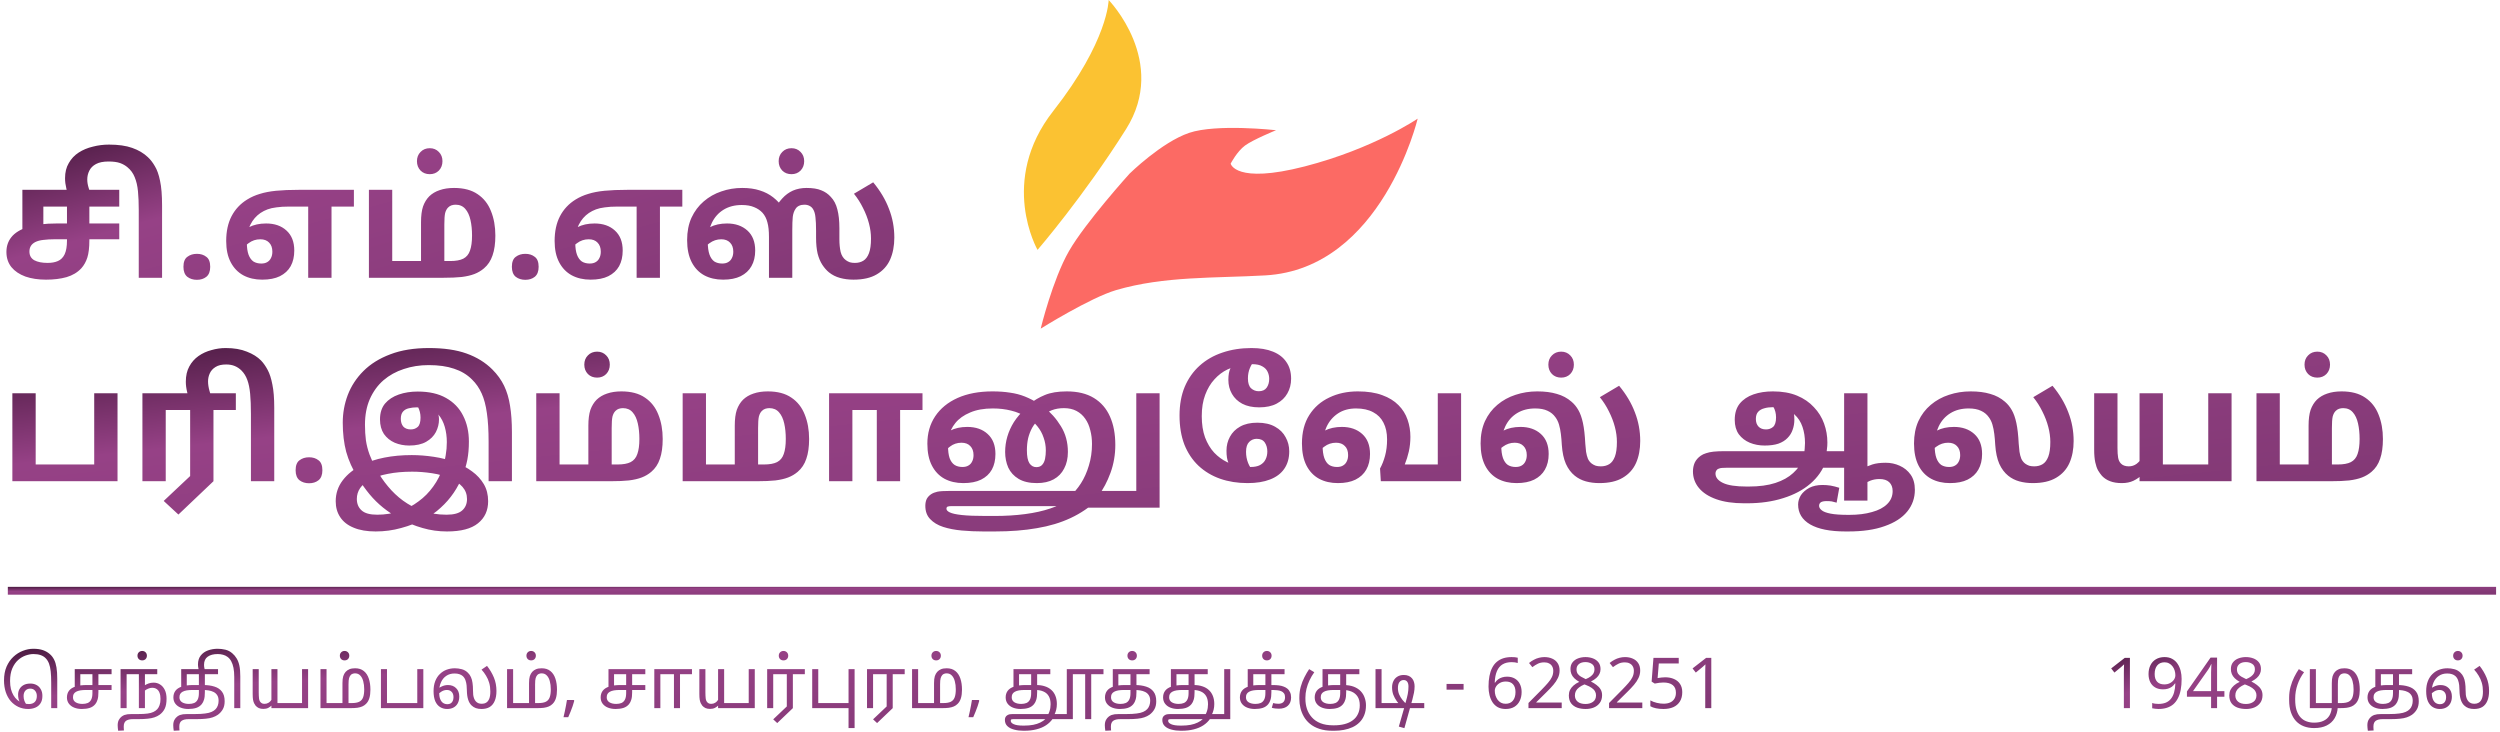 <svg width="639" height="187" viewBox="0 0 639 187" fill="none" xmlns="http://www.w3.org/2000/svg">
<path d="M11.76 71.48C9.76 71.48 8 71.213 6.48 70.68C4.96 70.12 3.773 69.32 2.92 68.28C2.067 67.213 1.64 65.92 1.64 64.4C1.64 62.933 2.067 61.667 2.92 60.6C3.8 59.507 5.187 58.653 7.08 58.04C8.973 57.427 11.453 57.12 14.52 57.12H30.48V61.16H13.8C12.867 61.16 11.973 61.213 11.12 61.32C10.293 61.4 9.587 61.587 9 61.88C8.493 62.147 8.12 62.48 7.88 62.88C7.64 63.28 7.52 63.747 7.52 64.28C7.52 65.293 7.933 66.04 8.76 66.52C9.613 66.973 10.747 67.2 12.16 67.2C13.2 67.2 14.08 67.04 14.8 66.72C15.547 66.4 16.12 65.827 16.52 65C16.92 64.147 17.12 62.973 17.12 61.48V52.8H11.08V58.92L5.72 59.56V48.52H30.48V52.8H22.84V61.4C22.84 63.267 22.667 64.747 22.32 65.84C21.973 66.907 21.467 67.813 20.8 68.56C19.813 69.627 18.547 70.387 17 70.84C15.48 71.267 13.733 71.48 11.76 71.48ZM27.865 36.96C30.238 36.96 32.211 37.24 33.785 37.8C35.385 38.36 36.718 39.147 37.785 40.16C38.451 40.773 39.051 41.547 39.585 42.48C40.145 43.387 40.585 44.627 40.905 46.2C41.251 47.773 41.425 49.893 41.425 52.56V71H35.465V53.68C35.465 51.867 35.398 50.267 35.265 48.88C35.131 47.493 34.851 46.293 34.425 45.28C34.025 44.267 33.398 43.413 32.545 42.72C32.038 42.293 31.425 41.947 30.705 41.68C29.958 41.413 28.971 41.28 27.745 41.28C26.411 41.28 25.345 41.493 24.545 41.92C23.745 42.347 23.171 42.92 22.825 43.64C22.478 44.333 22.305 45.08 22.305 45.88C22.305 46.573 22.425 47.293 22.665 48.04C22.878 48.787 23.238 49.573 23.745 50.4H17.745C17.398 49.76 17.131 49 16.945 48.12C16.731 47.24 16.625 46.387 16.625 45.56C16.625 44.04 16.945 42.747 17.585 41.68C18.198 40.587 19.038 39.693 20.105 39C21.171 38.307 22.385 37.8 23.745 37.48C25.078 37.133 26.451 36.96 27.865 36.96ZM50.329 71.52C49.369 71.52 48.556 71.267 47.889 70.76C47.223 70.227 46.889 69.373 46.889 68.2C46.889 66.973 47.223 66.12 47.889 65.64C48.556 65.133 49.369 64.88 50.329 64.88C51.289 64.88 52.089 65.133 52.729 65.64C53.396 66.12 53.729 66.973 53.729 68.2C53.729 69.373 53.396 70.227 52.729 70.76C52.089 71.267 51.289 71.52 50.329 71.52ZM67.016 71.48C65.176 71.48 63.562 71.107 62.176 70.36C60.816 69.613 59.749 68.507 58.976 67.04C58.202 65.573 57.816 63.76 57.816 61.6C57.816 59.147 58.269 57.04 59.176 55.28C60.109 53.493 61.442 52.067 63.176 51C64.162 50.387 65.242 49.907 66.416 49.56C67.589 49.187 68.976 48.92 70.576 48.76C72.202 48.6 74.136 48.52 76.376 48.52H77.536L77.696 52.8H73.936C72.656 52.8 71.562 52.867 70.656 53C69.776 53.107 69.016 53.28 68.376 53.52C67.736 53.76 67.136 54.067 66.576 54.44C65.482 55.187 64.629 56.173 64.016 57.4C63.402 58.627 63.096 60.173 63.096 62.04C63.096 63.293 63.242 64.32 63.536 65.12C63.829 65.893 64.242 66.467 64.776 66.84C65.336 67.187 66.002 67.36 66.776 67.36C67.389 67.36 67.896 67.24 68.296 67C68.722 66.76 69.042 66.413 69.256 65.96C69.496 65.507 69.616 64.96 69.616 64.32C69.616 63.333 69.336 62.56 68.776 62C68.242 61.44 67.496 61.16 66.536 61.16C65.416 61.16 64.416 61.493 63.536 62.16C62.656 62.8 61.856 63.507 61.136 64.28L60.256 60.44C61.242 59.507 62.362 58.72 63.616 58.08C64.869 57.44 66.336 57.12 68.016 57.12C70.176 57.12 71.909 57.72 73.216 58.92C74.549 60.12 75.216 61.827 75.216 64.04C75.216 65.587 74.909 66.92 74.296 68.04C73.682 69.133 72.762 69.987 71.536 70.6C70.336 71.187 68.829 71.48 67.016 71.48ZM78.776 71V52.8H76.976L77.016 48.52H90.456V52.8H84.736V71H78.776ZM116.053 48.04C118.533 48.04 120.546 48.573 122.093 49.64C123.639 50.68 124.773 52.12 125.493 53.96C126.239 55.8 126.613 57.88 126.613 60.2C126.613 62.227 126.373 63.92 125.893 65.28C125.439 66.64 124.706 67.747 123.693 68.6C122.973 69.213 122.159 69.693 121.253 70.04C120.346 70.387 119.253 70.64 117.973 70.8C116.719 70.933 115.159 71 113.293 71H94.293V48.52H100.253V66.72H107.613V56.8C107.613 55.147 107.786 53.8 108.133 52.76C108.506 51.72 109.039 50.853 109.733 50.16C110.453 49.467 111.333 48.947 112.373 48.6C113.439 48.227 114.666 48.04 116.053 48.04ZM116.453 52.32C116.106 52.32 115.759 52.373 115.413 52.48C115.093 52.587 114.799 52.773 114.533 53.04C114.186 53.387 113.933 53.867 113.773 54.48C113.639 55.067 113.573 56.04 113.573 57.4V66.72H115.093C116.506 66.72 117.613 66.52 118.413 66.12C119.239 65.693 119.813 65 120.133 64.04C120.479 63.08 120.653 61.8 120.653 60.2C120.653 58.733 120.519 57.413 120.253 56.24C119.986 55.04 119.546 54.093 118.933 53.4C118.319 52.68 117.493 52.32 116.453 52.32ZM109.853 44.52C108.893 44.52 108.106 44.213 107.493 43.6C106.879 42.96 106.573 42.16 106.573 41.2C106.573 40.24 106.879 39.453 107.493 38.84C108.106 38.2 108.893 37.88 109.853 37.88C110.786 37.88 111.559 38.2 112.173 38.84C112.786 39.453 113.093 40.24 113.093 41.2C113.093 42.16 112.786 42.96 112.173 43.6C111.559 44.213 110.786 44.52 109.853 44.52ZM134.275 71.52C133.315 71.52 132.501 71.267 131.835 70.76C131.168 70.227 130.835 69.373 130.835 68.2C130.835 66.973 131.168 66.12 131.835 65.64C132.501 65.133 133.315 64.88 134.275 64.88C135.235 64.88 136.035 65.133 136.675 65.64C137.341 66.12 137.675 66.973 137.675 68.2C137.675 69.373 137.341 70.227 136.675 70.76C136.035 71.267 135.235 71.52 134.275 71.52ZM150.961 71.48C149.121 71.48 147.508 71.107 146.121 70.36C144.761 69.613 143.694 68.507 142.921 67.04C142.148 65.573 141.761 63.76 141.761 61.6C141.761 59.147 142.214 57.04 143.121 55.28C144.054 53.493 145.388 52.067 147.121 51C148.108 50.387 149.188 49.907 150.361 49.56C151.534 49.187 152.921 48.92 154.521 48.76C156.148 48.6 158.081 48.52 160.321 48.52H161.481L161.641 52.8H157.881C156.601 52.8 155.508 52.867 154.601 53C153.721 53.107 152.961 53.28 152.321 53.52C151.681 53.76 151.081 54.067 150.521 54.44C149.428 55.187 148.574 56.173 147.961 57.4C147.348 58.627 147.041 60.173 147.041 62.04C147.041 63.293 147.188 64.32 147.481 65.12C147.774 65.893 148.188 66.467 148.721 66.84C149.281 67.187 149.948 67.36 150.721 67.36C151.334 67.36 151.841 67.24 152.241 67C152.668 66.76 152.988 66.413 153.201 65.96C153.441 65.507 153.561 64.96 153.561 64.32C153.561 63.333 153.281 62.56 152.721 62C152.188 61.44 151.441 61.16 150.481 61.16C149.361 61.16 148.361 61.493 147.481 62.16C146.601 62.8 145.801 63.507 145.081 64.28L144.201 60.44C145.188 59.507 146.308 58.72 147.561 58.08C148.814 57.44 150.281 57.12 151.961 57.12C154.121 57.12 155.854 57.72 157.161 58.92C158.494 60.12 159.161 61.827 159.161 64.04C159.161 65.587 158.854 66.92 158.241 68.04C157.628 69.133 156.708 69.987 155.481 70.6C154.281 71.187 152.774 71.48 150.961 71.48ZM162.721 71V52.8H160.921L160.961 48.52H174.401V52.8H168.681V71H162.721ZM184.828 71.48C182.988 71.48 181.375 71.107 179.988 70.36C178.628 69.613 177.561 68.493 176.788 67C176.015 65.48 175.628 63.6 175.628 61.36C175.628 59.2 176.001 57.293 176.748 55.64C177.521 53.987 178.561 52.6 179.868 51.48C181.201 50.333 182.708 49.48 184.388 48.92C186.068 48.333 187.841 48.04 189.708 48.04C191.441 48.04 192.948 48.253 194.228 48.68C195.508 49.08 196.641 49.667 197.628 50.44C198.615 51.213 199.508 52.173 200.308 53.32L197.828 53.84C198.441 52.613 199.148 51.573 199.948 50.72C200.748 49.84 201.655 49.173 202.668 48.72C203.708 48.267 204.868 48.04 206.148 48.04C207.721 48.04 208.975 48.24 209.908 48.64C210.868 49.013 211.681 49.573 212.348 50.32C213.148 51.147 213.708 52.213 214.028 53.52C214.375 54.827 214.548 56.427 214.548 58.32V61.16C214.548 62.36 214.655 63.44 214.868 64.4C215.108 65.333 215.561 66.04 216.228 66.52C216.521 66.733 216.855 66.907 217.228 67.04C217.601 67.147 218.028 67.2 218.508 67.2C219.335 67.2 220.055 67.013 220.668 66.64C221.281 66.267 221.761 65.627 222.108 64.72C222.455 63.813 222.628 62.56 222.628 60.96C222.628 59.707 222.455 58.427 222.108 57.12C221.761 55.787 221.255 54.467 220.588 53.16C219.948 51.853 219.175 50.64 218.268 49.52L223.188 46.6C225.001 48.787 226.348 51.053 227.228 53.4C228.135 55.72 228.588 58.16 228.588 60.72C228.588 62.853 228.228 64.733 227.508 66.36C226.788 67.96 225.655 69.213 224.108 70.12C222.588 71.027 220.601 71.48 218.148 71.48C216.921 71.48 215.775 71.333 214.708 71.04C213.641 70.747 212.695 70.267 211.868 69.6C211.255 69.093 210.695 68.453 210.188 67.68C209.681 66.907 209.281 65.96 208.988 64.84C208.721 63.693 208.588 62.333 208.588 60.76V59.04C208.588 57.52 208.535 56.347 208.428 55.52C208.348 54.667 208.148 53.987 207.828 53.48C207.615 53.107 207.321 52.827 206.948 52.64C206.575 52.427 206.121 52.32 205.588 52.32C205.081 52.32 204.628 52.413 204.228 52.6C203.828 52.787 203.521 53.067 203.308 53.44C202.961 53.947 202.735 54.613 202.628 55.44C202.548 56.24 202.508 57.387 202.508 58.88V71H196.548V60.56C196.548 59.013 196.415 57.773 196.148 56.84C195.908 55.88 195.495 55.067 194.908 54.4C194.348 53.787 193.641 53.307 192.788 52.96C191.935 52.587 190.868 52.4 189.588 52.4C187.801 52.4 186.255 52.8 184.948 53.6C183.641 54.4 182.641 55.52 181.948 56.96C181.255 58.373 180.908 60 180.908 61.84C180.908 63.173 181.055 64.253 181.348 65.08C181.641 65.88 182.055 66.467 182.588 66.84C183.148 67.187 183.815 67.36 184.588 67.36C185.201 67.36 185.708 67.24 186.108 67C186.535 66.76 186.855 66.413 187.068 65.96C187.308 65.507 187.428 64.96 187.428 64.32C187.428 63.333 187.148 62.56 186.588 62C186.055 61.44 185.308 61.16 184.348 61.16C183.255 61.16 182.255 61.493 181.348 62.16C180.468 62.8 179.668 63.507 178.948 64.28L178.068 60.44C179.055 59.507 180.175 58.72 181.428 58.08C182.681 57.44 184.148 57.12 185.828 57.12C187.961 57.12 189.695 57.72 191.028 58.92C192.361 60.12 193.028 61.827 193.028 64.04C193.028 65.587 192.708 66.92 192.068 68.04C191.455 69.133 190.535 69.987 189.308 70.6C188.108 71.187 186.615 71.48 184.828 71.48ZM202.308 44.52C201.348 44.52 200.561 44.213 199.948 43.6C199.335 42.96 199.028 42.16 199.028 41.2C199.028 40.24 199.335 39.453 199.948 38.84C200.561 38.2 201.348 37.88 202.308 37.88C203.241 37.88 204.015 38.2 204.628 38.84C205.241 39.453 205.548 40.24 205.548 41.2C205.548 42.16 205.241 42.96 204.628 43.6C204.015 44.213 203.241 44.52 202.308 44.52Z" fill="url(#paint0_linear_74_146)"/>
<path d="M3.16 123V100.52H9.12V118.72H24.08V100.52H30.04V123H3.16ZM45.602 131.52L41.842 128.04L48.602 121.68V104.8H42.362V123H36.402V100.52H60.282V104.8H54.562V123L45.602 131.52ZM57.697 88.96C59.803 88.96 61.603 89.267 63.097 89.88C64.617 90.467 65.83 91.227 66.737 92.16C67.35 92.8 67.91 93.6 68.417 94.56C68.923 95.493 69.323 96.733 69.617 98.28C69.937 99.8 70.097 101.787 70.097 104.24V123H64.137V105.8C64.137 103.747 64.07 102.027 63.937 100.64C63.803 99.227 63.563 98.053 63.217 97.12C62.87 96.16 62.377 95.36 61.737 94.72C61.23 94.213 60.657 93.827 60.017 93.56C59.377 93.293 58.643 93.16 57.817 93.16C56.67 93.16 55.763 93.373 55.097 93.8C54.403 94.227 53.91 94.773 53.617 95.44C53.323 96.08 53.177 96.76 53.177 97.48C53.177 98.227 53.297 99.027 53.537 99.88C53.75 100.707 54.083 101.547 54.537 102.4H48.617C48.27 101.76 48.003 101 47.817 100.12C47.603 99.24 47.497 98.387 47.497 97.56C47.497 96.04 47.79 94.747 48.377 93.68C48.963 92.587 49.75 91.693 50.737 91C51.723 90.307 52.83 89.8 54.057 89.48C55.257 89.133 56.47 88.96 57.697 88.96ZM79.001 123.52C78.041 123.52 77.228 123.267 76.561 122.76C75.895 122.227 75.561 121.373 75.561 120.2C75.561 118.973 75.895 118.12 76.561 117.64C77.228 117.133 78.041 116.88 79.001 116.88C79.961 116.88 80.761 117.133 81.401 117.64C82.068 118.12 82.401 118.973 82.401 120.2C82.401 121.373 82.068 122.227 81.401 122.76C80.761 123.267 79.961 123.52 79.001 123.52ZM96.007 135.84C93.794 135.84 91.927 135.52 90.407 134.88C88.888 134.267 87.741 133.373 86.968 132.2C86.194 131.053 85.808 129.693 85.808 128.12C85.808 126.12 86.407 124.333 87.608 122.76C88.808 121.187 90.448 119.88 92.528 118.84C94.181 118.013 96.088 117.387 98.248 116.96C100.408 116.533 102.741 116.32 105.247 116.32C107.061 116.32 108.941 116.467 110.888 116.76C112.861 117.053 114.701 117.533 116.408 118.2C117.981 118.787 119.394 119.547 120.648 120.48C121.901 121.387 122.901 122.467 123.648 123.72C124.394 124.973 124.768 126.44 124.768 128.12C124.768 130.493 123.901 132.373 122.168 133.76C120.461 135.147 117.821 135.84 114.248 135.84C112.088 135.84 110.008 135.547 108.008 134.96C106.008 134.4 104.061 133.6 102.168 132.56C100.568 131.68 99.141 130.733 97.888 129.72C96.634 128.707 95.487 127.573 94.448 126.32C93.434 125.093 92.448 123.707 91.487 122.16C90.101 119.92 89.101 117.693 88.487 115.48C87.901 113.267 87.608 110.787 87.608 108.04C87.608 105.587 88.034 103.227 88.888 100.96C89.767 98.667 91.101 96.627 92.888 94.84C94.701 93.027 96.994 91.6 99.767 90.56C102.541 89.493 105.834 88.96 109.648 88.96C113.461 88.96 116.661 89.427 119.248 90.36C121.861 91.293 124.061 92.653 125.848 94.44C127.128 95.72 128.128 97.107 128.848 98.6C129.568 100.093 130.074 101.8 130.368 103.72C130.688 105.64 130.848 107.893 130.848 110.48V123H124.887V112.92C124.887 110.013 124.741 107.573 124.448 105.6C124.181 103.627 123.741 101.96 123.128 100.6C122.514 99.213 121.688 98.013 120.648 97C119.394 95.747 117.861 94.827 116.048 94.24C114.261 93.627 112.101 93.32 109.568 93.32C107.301 93.32 105.181 93.653 103.208 94.32C101.234 94.96 99.501 95.92 98.007 97.2C96.541 98.48 95.381 100.08 94.528 102C93.701 103.893 93.287 106.08 93.287 108.56C93.287 110 93.368 111.333 93.528 112.56C93.714 113.787 94.021 114.987 94.448 116.16C94.874 117.307 95.448 118.547 96.168 119.88C97.021 121.48 98.021 122.96 99.168 124.32C100.314 125.707 101.594 126.92 103.008 127.96C104.448 129 105.981 129.827 107.608 130.44C108.621 130.813 109.674 131.093 110.768 131.28C111.861 131.467 112.981 131.56 114.128 131.56C116.021 131.56 117.368 131.187 118.168 130.44C118.968 129.72 119.368 128.76 119.368 127.56C119.368 126.36 118.981 125.32 118.208 124.44C117.434 123.587 116.421 122.88 115.168 122.32C113.781 121.68 112.208 121.227 110.448 120.96C108.688 120.693 106.994 120.56 105.368 120.56C103.048 120.56 100.968 120.747 99.127 121.12C97.287 121.467 95.741 121.987 94.487 122.68C93.421 123.267 92.608 123.96 92.047 124.76C91.487 125.587 91.207 126.507 91.207 127.52C91.207 128.747 91.608 129.72 92.407 130.44C93.207 131.187 94.541 131.56 96.407 131.56C97.421 131.56 98.421 131.48 99.407 131.32C100.421 131.187 101.394 130.96 102.328 130.64C104.008 130.053 105.554 129.227 106.968 128.16C108.408 127.12 109.661 125.853 110.728 124.36C111.821 122.867 112.661 121.2 113.248 119.36C113.541 118.4 113.768 117.387 113.928 116.32C114.114 115.253 114.208 114.147 114.208 113C114.208 111.64 114.034 110.347 113.688 109.12C113.341 107.893 112.794 106.84 112.048 105.96C111.301 105.053 110.301 104.44 109.048 104.12L108.328 104.24C107.981 104.187 107.701 104.16 107.488 104.16C107.274 104.133 106.941 104.12 106.488 104.12C105.794 104.12 105.128 104.2 104.488 104.36C103.874 104.493 103.381 104.773 103.008 105.2C102.634 105.627 102.448 106.24 102.448 107.04C102.448 107.867 102.661 108.533 103.088 109.04C103.541 109.52 104.181 109.76 105.008 109.76C105.701 109.76 106.288 109.547 106.768 109.12C107.248 108.693 107.488 107.893 107.488 106.72C107.488 105.733 107.261 104.813 106.808 103.96C106.354 103.107 105.821 102.32 105.208 101.6L109.968 102.68C110.314 102.973 110.648 103.36 110.968 103.84C111.314 104.293 111.608 104.813 111.848 105.4C112.088 105.96 112.208 106.56 112.208 107.2C112.208 108.32 111.941 109.4 111.408 110.44C110.874 111.453 110.048 112.28 108.928 112.92C107.808 113.56 106.368 113.88 104.608 113.88C103.274 113.88 102.034 113.64 100.888 113.16C99.741 112.653 98.821 111.907 98.127 110.92C97.461 109.907 97.127 108.667 97.127 107.2C97.127 105.547 97.554 104.2 98.407 103.16C99.287 102.12 100.461 101.347 101.928 100.84C103.394 100.333 105.008 100.08 106.768 100.08C109.674 100.08 112.088 100.627 114.008 101.72C115.954 102.813 117.408 104.32 118.368 106.24C119.354 108.16 119.848 110.373 119.848 112.88C119.848 114.587 119.714 116.133 119.448 117.52C119.181 118.88 118.781 120.227 118.248 121.56C117.688 123.08 116.928 124.547 115.968 125.96C115.008 127.373 113.888 128.653 112.608 129.8C111.354 130.973 109.954 131.933 108.408 132.68C106.594 133.64 104.634 134.4 102.528 134.96C100.448 135.547 98.274 135.84 96.007 135.84ZM158.826 100.04C161.306 100.04 163.32 100.573 164.866 101.64C166.413 102.68 167.546 104.12 168.266 105.96C169.013 107.8 169.386 109.88 169.386 112.2C169.386 114.227 169.146 115.92 168.666 117.28C168.213 118.64 167.48 119.747 166.466 120.6C165.746 121.213 164.933 121.693 164.026 122.04C163.12 122.387 162.026 122.64 160.746 122.8C159.493 122.933 157.933 123 156.066 123H137.066V100.52H143.026V118.72H150.386V108.8C150.386 107.147 150.56 105.8 150.906 104.76C151.28 103.72 151.813 102.853 152.506 102.16C153.226 101.467 154.106 100.947 155.146 100.6C156.213 100.227 157.44 100.04 158.826 100.04ZM159.226 104.32C158.88 104.32 158.533 104.373 158.186 104.48C157.866 104.587 157.573 104.773 157.306 105.04C156.96 105.387 156.706 105.867 156.546 106.48C156.413 107.067 156.346 108.04 156.346 109.4V118.72H157.866C159.28 118.72 160.386 118.52 161.186 118.12C162.013 117.693 162.586 117 162.906 116.04C163.253 115.08 163.426 113.8 163.426 112.2C163.426 110.733 163.293 109.413 163.026 108.24C162.76 107.04 162.32 106.093 161.706 105.4C161.093 104.68 160.266 104.32 159.226 104.32ZM152.626 96.52C151.666 96.52 150.88 96.213 150.266 95.6C149.653 94.96 149.346 94.16 149.346 93.2C149.346 92.24 149.653 91.453 150.266 90.84C150.88 90.2 151.666 89.88 152.626 89.88C153.56 89.88 154.333 90.2 154.946 90.84C155.56 91.453 155.866 92.24 155.866 93.2C155.866 94.16 155.56 94.96 154.946 95.6C154.333 96.213 153.56 96.52 152.626 96.52ZM196.248 100.04C198.728 100.04 200.741 100.573 202.288 101.64C203.835 102.68 204.968 104.12 205.688 105.96C206.435 107.8 206.808 109.88 206.808 112.2C206.808 114.227 206.568 115.92 206.088 117.28C205.635 118.64 204.901 119.747 203.888 120.6C203.168 121.213 202.355 121.693 201.448 122.04C200.541 122.387 199.448 122.64 198.168 122.8C196.915 122.933 195.355 123 193.488 123H174.488V100.52H180.448V118.72H187.808V108.8C187.808 107.147 187.981 105.8 188.328 104.76C188.701 103.72 189.235 102.853 189.928 102.16C190.648 101.467 191.528 100.947 192.568 100.6C193.635 100.227 194.861 100.04 196.248 100.04ZM196.648 104.32C196.301 104.32 195.955 104.373 195.608 104.48C195.288 104.587 194.995 104.773 194.728 105.04C194.381 105.387 194.128 105.867 193.968 106.48C193.835 107.067 193.768 108.04 193.768 109.4V118.72H195.288C196.701 118.72 197.808 118.52 198.608 118.12C199.435 117.693 200.008 117 200.328 116.04C200.675 115.08 200.848 113.8 200.848 112.2C200.848 110.733 200.715 109.413 200.448 108.24C200.181 107.04 199.741 106.093 199.128 105.4C198.515 104.68 197.688 104.32 196.648 104.32ZM211.91 123V100.52H235.79V104.8H230.07V123H224.11V104.8H217.87V123H211.91ZM246.234 123.48C244.394 123.48 242.781 123.107 241.394 122.36C240.034 121.613 238.968 120.493 238.194 119C237.421 117.507 237.034 115.64 237.034 113.4C237.034 110.733 237.701 108.4 239.034 106.4C240.368 104.4 242.274 102.84 244.754 101.72C247.261 100.6 250.234 100.04 253.674 100.04C255.328 100.04 256.821 100.147 258.154 100.36C259.514 100.547 260.794 100.88 261.994 101.36C263.194 101.84 264.421 102.48 265.674 103.28L266.674 103.92C268.488 105.333 269.981 107 271.154 108.92C272.354 110.84 272.954 113.04 272.954 115.52C272.954 117.147 272.634 118.56 271.994 119.76C271.381 120.96 270.488 121.88 269.314 122.52C268.141 123.16 266.714 123.48 265.034 123.48C263.114 123.48 261.554 123.12 260.354 122.4C259.154 121.68 258.274 120.72 257.714 119.52C257.181 118.293 256.914 116.96 256.914 115.52C256.914 114.187 257.101 112.88 257.474 111.6C257.848 110.32 258.408 109.08 259.154 107.88C259.928 106.68 260.901 105.547 262.074 104.48L263.074 103.32C264.301 102.333 265.634 101.547 267.074 100.96C268.541 100.347 270.408 100.04 272.674 100.04C275.448 100.04 277.754 100.6 279.594 101.72C281.434 102.84 282.808 104.427 283.714 106.48C284.621 108.507 285.074 110.92 285.074 113.72C285.074 116.227 284.661 118.613 283.834 120.88C283.008 123.12 282.008 125.013 280.834 126.56L280.514 127.76C278.514 129.653 276.234 131.2 273.674 132.4C271.114 133.6 268.234 134.467 265.034 135C261.861 135.56 258.288 135.84 254.314 135.84H251.314C249.448 135.84 247.621 135.76 245.834 135.6C244.074 135.44 242.488 135.133 241.074 134.68C239.688 134.227 238.581 133.56 237.754 132.68C236.928 131.827 236.514 130.693 236.514 129.28C236.514 128.613 236.634 128.027 236.874 127.52C237.141 127.04 237.514 126.64 237.994 126.32C238.448 126.027 238.981 125.813 239.594 125.68C240.234 125.547 241.314 125.48 242.834 125.48H292.154V129.76H274.914L272.674 129.36H243.274C242.821 129.36 242.474 129.4 242.234 129.48C242.021 129.56 241.914 129.747 241.914 130.04C241.914 130.387 242.194 130.693 242.754 130.96C243.341 131.253 244.368 131.48 245.834 131.64C247.301 131.8 249.354 131.88 251.994 131.88H254.154C257.008 131.88 259.634 131.72 262.034 131.4C264.461 131.08 266.608 130.6 268.474 129.96C270.341 129.347 271.874 128.587 273.074 127.68L273.434 126.84C274.474 125.987 275.421 124.893 276.274 123.56C277.128 122.227 277.808 120.707 278.314 119C278.848 117.267 279.114 115.427 279.114 113.48C279.114 112.227 278.968 111.053 278.674 109.96C278.408 108.84 277.981 107.867 277.394 107.04C276.808 106.187 276.061 105.52 275.154 105.04C274.248 104.56 273.181 104.32 271.954 104.32C270.808 104.32 269.781 104.493 268.874 104.84C267.968 105.187 267.074 105.733 266.194 106.48L265.594 107.12C264.901 107.76 264.314 108.493 263.834 109.32C263.381 110.147 263.034 111.04 262.794 112C262.581 112.96 262.474 113.987 262.474 115.08C262.474 116.627 262.688 117.733 263.114 118.4C263.568 119.067 264.154 119.4 264.874 119.4C265.514 119.4 266.008 119.213 266.354 118.84C266.728 118.44 266.981 117.92 267.114 117.28C267.248 116.613 267.314 115.893 267.314 115.12C267.314 114 267.128 112.92 266.754 111.88C266.408 110.813 265.874 109.84 265.154 108.96C264.461 108.08 263.594 107.347 262.554 106.76C261.301 105.907 259.941 105.307 258.474 104.96C257.034 104.587 255.461 104.4 253.754 104.4C251.488 104.4 249.554 104.747 247.954 105.44C246.354 106.107 245.101 107 244.194 108.12C243.288 109.24 242.714 110.467 242.474 111.8C242.448 112.093 242.408 112.387 242.354 112.68C242.328 112.973 242.314 113.387 242.314 113.92C242.314 115.227 242.448 116.28 242.714 117.08C243.008 117.88 243.434 118.467 243.994 118.84C244.554 119.187 245.221 119.36 245.994 119.36C246.608 119.36 247.114 119.24 247.514 119C247.941 118.76 248.261 118.413 248.474 117.96C248.714 117.507 248.834 116.96 248.834 116.32C248.834 115.333 248.554 114.56 247.994 114C247.461 113.44 246.714 113.16 245.754 113.16C244.634 113.16 243.648 113.493 242.794 114.16C241.941 114.8 241.128 115.507 240.354 116.28L239.474 112.44C240.461 111.507 241.581 110.72 242.834 110.08C244.088 109.44 245.554 109.12 247.234 109.12C249.394 109.12 251.128 109.72 252.434 110.92C253.768 112.12 254.434 113.827 254.434 116.04C254.434 117.587 254.128 118.92 253.514 120.04C252.901 121.133 251.981 121.987 250.754 122.6C249.554 123.187 248.048 123.48 246.234 123.48ZM290.434 129.76V100.52H296.394V129.76H290.434ZM318.889 123.48C316.329 123.48 313.983 123.107 311.849 122.36C309.743 121.613 307.903 120.507 306.329 119.04C304.783 117.573 303.583 115.773 302.729 113.64C301.903 111.48 301.489 109 301.489 106.2C301.489 103.453 301.929 101.013 302.809 98.88C303.716 96.747 304.983 94.947 306.609 93.48C308.263 91.987 310.209 90.867 312.449 90.12C314.716 89.347 317.196 88.96 319.889 88.96C322.049 88.96 323.876 89.267 325.369 89.88C326.889 90.493 328.036 91.387 328.809 92.56C329.609 93.707 330.009 95.12 330.009 96.8C330.009 98.187 329.689 99.44 329.049 100.56C328.436 101.653 327.529 102.52 326.329 103.16C325.129 103.8 323.636 104.12 321.849 104.12C320.143 104.12 318.703 103.813 317.529 103.2C316.383 102.587 315.503 101.747 314.889 100.68C314.276 99.613 313.969 98.413 313.969 97.08C313.969 95.8 314.156 94.8 314.529 94.08C314.903 93.333 315.343 92.68 315.849 92.12L320.769 92.16C320.263 92.587 319.836 93.213 319.489 94.04C319.143 94.84 318.969 95.733 318.969 96.72C318.969 97.893 319.236 98.733 319.769 99.24C320.329 99.747 320.983 100 321.729 100C322.663 100 323.343 99.693 323.769 99.08C324.196 98.467 324.409 97.72 324.409 96.84C324.409 96.2 324.276 95.6 324.009 95.04C323.743 94.453 323.289 93.987 322.649 93.64C322.036 93.267 321.156 93.08 320.009 93.08C319.849 93.08 319.543 93.107 319.089 93.16C318.636 93.187 318.129 93.253 317.569 93.36C316.263 93.493 314.983 93.853 313.729 94.44C312.503 95.027 311.396 95.867 310.409 96.96C309.423 98.027 308.636 99.347 308.049 100.92C307.463 102.467 307.169 104.28 307.169 106.36C307.169 108.44 307.449 110.253 308.009 111.8C308.596 113.347 309.369 114.64 310.329 115.68C311.316 116.72 312.423 117.533 313.649 118.12C314.876 118.68 316.143 119.027 317.449 119.16C317.796 119.213 318.129 119.267 318.449 119.32C318.796 119.347 319.196 119.36 319.649 119.36C320.636 119.36 321.436 119.2 322.049 118.88C322.689 118.533 323.156 118.067 323.449 117.48C323.769 116.867 323.929 116.173 323.929 115.4C323.929 114.52 323.716 113.76 323.289 113.12C322.863 112.48 322.169 112.16 321.209 112.16C320.463 112.16 319.823 112.427 319.289 112.96C318.756 113.493 318.489 114.333 318.489 115.48C318.489 116.493 318.663 117.44 319.009 118.32C319.356 119.173 319.783 119.84 320.289 120.32H315.329C314.743 119.627 314.289 118.933 313.969 118.24C313.649 117.547 313.489 116.533 313.489 115.2C313.489 113.893 313.783 112.707 314.369 111.64C314.956 110.547 315.823 109.68 316.969 109.04C318.143 108.373 319.609 108.04 321.369 108.04C323.209 108.04 324.729 108.387 325.929 109.08C327.129 109.747 328.023 110.64 328.609 111.76C329.223 112.853 329.529 114.053 329.529 115.36C329.529 117.12 329.103 118.613 328.249 119.84C327.423 121.04 326.209 121.947 324.609 122.56C323.036 123.173 321.129 123.48 318.889 123.48ZM341.977 123.48C340.137 123.48 338.523 123.107 337.137 122.36C335.777 121.613 334.71 120.493 333.937 119C333.163 117.48 332.777 115.6 332.777 113.36C332.777 110.48 333.403 108.053 334.657 106.08C335.91 104.107 337.617 102.613 339.777 101.6C341.937 100.56 344.363 100.04 347.057 100.04C349.51 100.04 351.59 100.36 353.297 101C355.003 101.613 356.39 102.467 357.457 103.56C358.523 104.627 359.297 105.867 359.777 107.28C360.257 108.667 360.497 110.12 360.497 111.64C360.497 112.947 360.363 114.2 360.097 115.4C359.83 116.573 359.483 117.68 359.057 118.72H367.497V100.52H373.457V123H352.937L352.737 119.76C353.243 118.853 353.67 117.773 354.017 116.52C354.363 115.267 354.537 113.867 354.537 112.32C354.537 110.64 354.23 109.213 353.617 108.04C353.03 106.867 352.15 105.973 350.977 105.36C349.803 104.72 348.35 104.4 346.617 104.4C344.803 104.4 343.257 104.827 341.977 105.68C340.697 106.533 339.723 107.68 339.057 109.12C338.39 110.533 338.057 112.107 338.057 113.84C338.057 115.173 338.203 116.253 338.497 117.08C338.79 117.88 339.203 118.467 339.737 118.84C340.297 119.187 340.963 119.36 341.737 119.36C342.35 119.36 342.857 119.24 343.257 119C343.683 118.76 344.003 118.413 344.217 117.96C344.457 117.507 344.577 116.96 344.577 116.32C344.577 115.307 344.297 114.533 343.737 114C343.203 113.44 342.457 113.16 341.497 113.16C340.377 113.16 339.377 113.493 338.497 114.16C337.617 114.8 336.817 115.507 336.097 116.28L335.217 112.44C336.203 111.507 337.323 110.72 338.577 110.08C339.83 109.44 341.297 109.12 342.977 109.12C345.11 109.12 346.843 109.72 348.177 110.92C349.51 112.12 350.177 113.827 350.177 116.04C350.177 117.587 349.857 118.92 349.217 120.04C348.603 121.133 347.683 121.987 346.457 122.6C345.257 123.187 343.763 123.48 341.977 123.48ZM387.641 123.48C385.801 123.48 384.187 123.107 382.801 122.36C381.441 121.613 380.374 120.493 379.601 119C378.827 117.48 378.441 115.6 378.441 113.36C378.441 111.2 378.814 109.293 379.561 107.64C380.334 105.987 381.387 104.6 382.721 103.48C384.081 102.333 385.627 101.48 387.361 100.92C389.121 100.333 390.974 100.04 392.921 100.04C394.841 100.04 396.507 100.253 397.921 100.68C399.361 101.08 400.614 101.747 401.681 102.68C402.374 103.267 402.961 103.987 403.441 104.84C403.921 105.667 404.307 106.76 404.601 108.12C404.894 109.48 405.094 111.24 405.201 113.4C405.254 114.12 405.321 114.813 405.401 115.48C405.507 116.147 405.667 116.747 405.881 117.28C406.121 117.787 406.454 118.2 406.881 118.52C407.174 118.733 407.507 118.907 407.881 119.04C408.254 119.147 408.681 119.2 409.161 119.2C409.987 119.2 410.707 119.013 411.321 118.64C411.934 118.267 412.414 117.627 412.761 116.72C413.107 115.813 413.281 114.56 413.281 112.96C413.281 111.707 413.107 110.427 412.761 109.12C412.414 107.787 411.907 106.467 411.241 105.16C410.601 103.853 409.827 102.64 408.921 101.52L413.841 98.6C415.654 100.787 417.001 103.053 417.881 105.4C418.787 107.72 419.241 110.16 419.241 112.72C419.241 114.853 418.881 116.733 418.161 118.36C417.441 119.96 416.307 121.213 414.761 122.12C413.241 123.027 411.254 123.48 408.801 123.48C407.574 123.48 406.427 123.333 405.361 123.04C404.294 122.747 403.347 122.267 402.521 121.6C401.587 120.853 400.827 119.84 400.241 118.56C399.681 117.28 399.334 115.667 399.201 113.72C399.147 112.707 399.067 111.773 398.961 110.92C398.854 110.04 398.694 109.24 398.481 108.52C398.267 107.8 397.961 107.173 397.561 106.64C397.054 105.92 396.387 105.373 395.561 105C394.734 104.6 393.681 104.4 392.401 104.4C390.614 104.4 389.067 104.8 387.761 105.6C386.454 106.4 385.454 107.52 384.761 108.96C384.067 110.373 383.721 112 383.721 113.84C383.721 115.173 383.867 116.253 384.161 117.08C384.454 117.88 384.867 118.467 385.401 118.84C385.961 119.187 386.627 119.36 387.401 119.36C388.014 119.36 388.521 119.24 388.921 119C389.347 118.76 389.667 118.413 389.881 117.96C390.121 117.507 390.241 116.96 390.241 116.32C390.241 115.333 389.961 114.56 389.401 114C388.867 113.44 388.121 113.16 387.161 113.16C386.067 113.16 385.067 113.493 384.161 114.16C383.281 114.8 382.481 115.507 381.761 116.28L380.881 112.44C381.867 111.507 382.987 110.72 384.241 110.08C385.494 109.44 386.961 109.12 388.641 109.12C390.774 109.12 392.507 109.72 393.841 110.92C395.174 112.12 395.841 113.827 395.841 116.04C395.841 117.587 395.521 118.92 394.881 120.04C394.267 121.133 393.347 121.987 392.121 122.6C390.921 123.187 389.427 123.48 387.641 123.48ZM399.041 96.52C398.081 96.52 397.294 96.213 396.681 95.6C396.067 94.96 395.761 94.16 395.761 93.2C395.761 92.24 396.067 91.453 396.681 90.84C397.294 90.2 398.081 89.88 399.041 89.88C399.974 89.88 400.747 90.2 401.361 90.84C401.974 91.453 402.281 92.24 402.281 93.2C402.281 94.16 401.974 94.96 401.361 95.6C400.747 96.213 399.974 96.52 399.041 96.52ZM445.799 128.64C442.999 128.64 440.625 128.293 438.679 127.6C436.732 126.907 435.252 125.947 434.239 124.72C433.225 123.493 432.719 122.08 432.719 120.48C432.719 119.707 432.865 118.973 433.159 118.28C433.479 117.587 433.999 116.987 434.719 116.48C435.092 116.213 435.545 116 436.079 115.84C436.612 115.653 437.252 115.52 437.999 115.44C438.772 115.36 439.705 115.32 440.799 115.32H471.719L471.679 119.56H441.239C440.812 119.56 440.439 119.573 440.119 119.6C439.825 119.627 439.585 119.68 439.399 119.76C439.212 119.813 439.052 119.893 438.919 120C438.625 120.293 438.479 120.64 438.479 121.04C438.479 122.027 439.119 122.827 440.399 123.44C441.679 124.053 443.705 124.36 446.479 124.36H446.959C449.652 124.36 451.932 124.053 453.799 123.44C455.665 122.827 457.172 121.987 458.319 120.92C459.492 119.853 460.359 118.667 460.919 117.36L461.039 116.24C461.172 115.733 461.252 115.227 461.279 114.72C461.332 114.187 461.359 113.693 461.359 113.24C461.359 111.747 461.145 110.373 460.719 109.12C460.292 107.84 459.599 106.773 458.639 105.92C457.705 105.04 456.465 104.467 454.919 104.2C454.625 104.147 454.305 104.12 453.959 104.12C453.639 104.093 453.332 104.08 453.039 104.08C452.292 104.08 451.599 104.173 450.959 104.36C450.319 104.52 449.799 104.813 449.399 105.24C448.999 105.667 448.799 106.28 448.799 107.08C448.799 107.907 449.025 108.56 449.479 109.04C449.932 109.52 450.572 109.76 451.399 109.76C452.092 109.76 452.692 109.547 453.199 109.12C453.705 108.667 453.959 107.853 453.959 106.68C453.959 105.667 453.719 104.747 453.239 103.92C452.785 103.067 452.265 102.28 451.679 101.56L455.879 100.92C456.332 101.32 456.759 101.813 457.159 102.4C457.585 102.987 457.932 103.68 458.199 104.48C458.492 105.253 458.639 106.173 458.639 107.24C458.639 108.173 458.492 109.04 458.199 109.84C457.932 110.64 457.492 111.347 456.879 111.96C456.292 112.573 455.519 113.053 454.559 113.4C453.599 113.72 452.425 113.88 451.039 113.88C449.679 113.88 448.412 113.64 447.239 113.16C446.092 112.68 445.159 111.96 444.439 111C443.745 110.013 443.399 108.787 443.399 107.32C443.399 105.613 443.825 104.227 444.679 103.16C445.559 102.093 446.732 101.307 448.199 100.8C449.665 100.293 451.319 100.04 453.159 100.04C455.532 100.04 457.585 100.4 459.319 101.12C461.052 101.84 462.492 102.827 463.639 104.08C464.812 105.307 465.679 106.707 466.239 108.28C466.799 109.827 467.079 111.44 467.079 113.12C467.079 113.707 467.039 114.28 466.959 114.84C466.905 115.373 466.825 115.907 466.719 116.44V117.88C465.919 120.12 464.585 122.04 462.719 123.64C460.852 125.24 458.545 126.467 455.799 127.32C453.052 128.2 449.959 128.64 446.519 128.64H445.799ZM471.719 135.84C467.772 135.84 464.759 135.24 462.679 134.04C460.625 132.84 459.599 131.147 459.599 128.96C459.599 128.133 459.839 127.333 460.319 126.56C460.825 125.813 461.545 125.187 462.479 124.68C463.412 124.2 464.532 123.96 465.839 123.96C466.532 123.96 467.225 124.013 467.919 124.12C468.639 124.253 469.372 124.44 470.119 124.68L469.439 128.48C469.012 128.347 468.599 128.24 468.199 128.16C467.799 128.107 467.372 128.08 466.919 128.08C466.252 128.08 465.759 128.173 465.439 128.36C465.119 128.573 464.959 128.88 464.959 129.28C464.959 129.68 465.172 130.053 465.599 130.4C466.025 130.773 466.785 131.067 467.879 131.28C468.972 131.493 470.492 131.6 472.439 131.6H472.679C474.892 131.6 476.825 131.36 478.479 130.88C480.159 130.427 481.452 129.747 482.359 128.84C483.292 127.933 483.759 126.827 483.759 125.52C483.759 124.56 483.465 123.8 482.879 123.24C482.319 122.707 481.479 122.44 480.359 122.44C479.532 122.44 478.745 122.587 477.999 122.88C477.279 123.173 476.692 123.493 476.239 123.84V119.72C476.905 119.347 477.679 119.013 478.559 118.72C479.465 118.427 480.612 118.28 481.999 118.28C483.252 118.28 484.439 118.533 485.559 119.04C486.705 119.547 487.639 120.307 488.359 121.32C489.079 122.333 489.439 123.627 489.439 125.2C489.439 127.307 488.785 129.16 487.479 130.76C486.172 132.36 484.252 133.6 481.719 134.48C479.212 135.387 476.119 135.84 472.439 135.84H471.719ZM471.359 127.96V100.52H477.319V127.96H471.359ZM498.422 123.48C496.582 123.48 494.969 123.107 493.582 122.36C492.222 121.613 491.155 120.493 490.382 119C489.609 117.48 489.222 115.6 489.222 113.36C489.222 111.2 489.595 109.293 490.342 107.64C491.115 105.987 492.169 104.6 493.502 103.48C494.862 102.333 496.409 101.48 498.142 100.92C499.902 100.333 501.755 100.04 503.702 100.04C505.622 100.04 507.289 100.253 508.702 100.68C510.142 101.08 511.395 101.747 512.462 102.68C513.155 103.267 513.742 103.987 514.222 104.84C514.702 105.667 515.089 106.76 515.382 108.12C515.675 109.48 515.875 111.24 515.982 113.4C516.035 114.12 516.102 114.813 516.182 115.48C516.289 116.147 516.449 116.747 516.662 117.28C516.902 117.787 517.235 118.2 517.662 118.52C517.955 118.733 518.289 118.907 518.662 119.04C519.035 119.147 519.462 119.2 519.942 119.2C520.769 119.2 521.489 119.013 522.102 118.64C522.715 118.267 523.195 117.627 523.542 116.72C523.889 115.813 524.062 114.56 524.062 112.96C524.062 111.707 523.889 110.427 523.542 109.12C523.195 107.787 522.689 106.467 522.022 105.16C521.382 103.853 520.609 102.64 519.702 101.52L524.622 98.6C526.435 100.787 527.782 103.053 528.662 105.4C529.569 107.72 530.022 110.16 530.022 112.72C530.022 114.853 529.662 116.733 528.942 118.36C528.222 119.96 527.089 121.213 525.542 122.12C524.022 123.027 522.035 123.48 519.582 123.48C518.355 123.48 517.209 123.333 516.142 123.04C515.075 122.747 514.129 122.267 513.302 121.6C512.369 120.853 511.609 119.84 511.022 118.56C510.462 117.28 510.115 115.667 509.982 113.72C509.929 112.707 509.849 111.773 509.742 110.92C509.635 110.04 509.475 109.24 509.262 108.52C509.049 107.8 508.742 107.173 508.342 106.64C507.835 105.92 507.169 105.373 506.342 105C505.515 104.6 504.462 104.4 503.182 104.4C501.395 104.4 499.849 104.8 498.542 105.6C497.235 106.4 496.235 107.52 495.542 108.96C494.849 110.373 494.502 112 494.502 113.84C494.502 115.173 494.649 116.253 494.942 117.08C495.235 117.88 495.649 118.467 496.182 118.84C496.742 119.187 497.409 119.36 498.182 119.36C498.795 119.36 499.302 119.24 499.702 119C500.129 118.76 500.449 118.413 500.662 117.96C500.902 117.507 501.022 116.96 501.022 116.32C501.022 115.333 500.742 114.56 500.182 114C499.649 113.44 498.902 113.16 497.942 113.16C496.849 113.16 495.849 113.493 494.942 114.16C494.062 114.8 493.262 115.507 492.542 116.28L491.662 112.44C492.649 111.507 493.769 110.72 495.022 110.08C496.275 109.44 497.742 109.12 499.422 109.12C501.555 109.12 503.289 109.72 504.622 110.92C505.955 112.12 506.622 113.827 506.622 116.04C506.622 117.587 506.302 118.92 505.662 120.04C505.049 121.133 504.129 121.987 502.902 122.6C501.702 123.187 500.209 123.48 498.422 123.48ZM546.869 123V100.52H552.829V118.72H564.429V100.52H570.389V123H546.869ZM542.349 123.48C541.176 123.48 540.176 123.32 539.349 123C538.549 122.707 537.856 122.253 537.269 121.64C536.923 121.24 536.589 120.773 536.269 120.24C535.976 119.707 535.736 119.013 535.549 118.16C535.363 117.307 535.269 116.227 535.269 114.92V100.52H541.229V114.52C541.229 115.533 541.283 116.347 541.389 116.96C541.496 117.573 541.723 118.067 542.069 118.44C542.283 118.68 542.563 118.867 542.909 119C543.283 119.133 543.683 119.2 544.109 119.2C544.856 119.2 545.523 118.987 546.109 118.56C546.696 118.107 547.216 117.507 547.669 116.76L547.589 121.28C546.949 121.92 546.189 122.453 545.309 122.88C544.456 123.28 543.469 123.48 542.349 123.48ZM598.514 100.04C600.994 100.04 603.007 100.573 604.554 101.64C606.1 102.68 607.234 104.12 607.954 105.96C608.7 107.8 609.074 109.88 609.074 112.2C609.074 114.227 608.834 115.92 608.354 117.28C607.9 118.64 607.167 119.747 606.154 120.6C605.434 121.213 604.62 121.693 603.714 122.04C602.807 122.387 601.714 122.64 600.434 122.8C599.18 122.933 597.62 123 595.754 123H576.754V100.52H582.714V118.72H590.074V108.8C590.074 107.147 590.247 105.8 590.594 104.76C590.967 103.72 591.5 102.853 592.194 102.16C592.914 101.467 593.794 100.947 594.834 100.6C595.9 100.227 597.127 100.04 598.514 100.04ZM598.914 104.32C598.567 104.32 598.22 104.373 597.874 104.48C597.554 104.587 597.26 104.773 596.994 105.04C596.647 105.387 596.394 105.867 596.234 106.48C596.1 107.067 596.034 108.04 596.034 109.4V118.72H597.554C598.967 118.72 600.074 118.52 600.874 118.12C601.7 117.693 602.274 117 602.594 116.04C602.94 115.08 603.114 113.8 603.114 112.2C603.114 110.733 602.98 109.413 602.714 108.24C602.447 107.04 602.007 106.093 601.394 105.4C600.78 104.68 599.954 104.32 598.914 104.32ZM592.314 96.52C591.354 96.52 590.567 96.213 589.954 95.6C589.34 94.96 589.034 94.16 589.034 93.2C589.034 92.24 589.34 91.453 589.954 90.84C590.567 90.2 591.354 89.88 592.314 89.88C593.247 89.88 594.02 90.2 594.634 90.84C595.247 91.453 595.554 92.24 595.554 93.2C595.554 94.16 595.247 94.96 594.634 95.6C594.02 96.213 593.247 96.52 592.314 96.52Z" fill="url(#paint1_linear_74_146)"/>
<path d="M7.2 181.216C6.3 181.216 5.472 181.042 4.716 180.694C3.972 180.346 3.318 179.854 2.754 179.218C2.202 178.582 1.776 177.814 1.476 176.914C1.176 176.014 1.026 175.018 1.026 173.926C1.026 172.582 1.242 171.406 1.674 170.398C2.118 169.39 2.7 168.55 3.42 167.878C4.152 167.194 4.962 166.684 5.85 166.348C6.738 166 7.638 165.826 8.55 165.826C9.51 165.826 10.326 165.946 10.998 166.186C11.67 166.426 12.246 166.756 12.726 167.176C13.182 167.572 13.548 168.046 13.824 168.598C14.1 169.138 14.304 169.804 14.436 170.596C14.568 171.388 14.634 172.366 14.634 173.53V181H13.086V174.43C13.086 173.326 13.044 172.384 12.96 171.604C12.876 170.824 12.732 170.164 12.528 169.624C12.324 169.072 12.036 168.61 11.664 168.238C11.328 167.89 10.902 167.626 10.386 167.446C9.87 167.266 9.258 167.176 8.55 167.176C7.938 167.176 7.284 167.296 6.588 167.536C5.892 167.776 5.238 168.166 4.626 168.706C4.026 169.246 3.534 169.954 3.15 170.83C2.766 171.706 2.574 172.786 2.574 174.07C2.574 174.814 2.646 175.492 2.79 176.104C2.946 176.704 3.162 177.238 3.438 177.706C3.714 178.174 4.038 178.57 4.41 178.894C4.782 179.218 5.19 179.47 5.634 179.65L5.922 179.722C6.162 179.806 6.402 179.866 6.642 179.902C6.894 179.938 7.146 179.956 7.398 179.956C8.01 179.956 8.496 179.788 8.856 179.452C9.228 179.104 9.414 178.582 9.414 177.886C9.414 177.346 9.264 176.902 8.964 176.554C8.676 176.194 8.268 176.014 7.74 176.014C7.224 176.014 6.81 176.182 6.498 176.518C6.186 176.854 6.03 177.322 6.03 177.922C6.03 178.354 6.102 178.768 6.246 179.164C6.39 179.56 6.612 179.914 6.912 180.226L5.868 180.514C5.544 180.202 5.256 179.812 5.004 179.344C4.752 178.864 4.626 178.264 4.626 177.544C4.626 177.04 4.74 176.578 4.968 176.158C5.196 175.726 5.544 175.378 6.012 175.114C6.48 174.85 7.068 174.718 7.776 174.718C8.364 174.718 8.886 174.844 9.342 175.096C9.798 175.336 10.158 175.696 10.422 176.176C10.698 176.644 10.836 177.214 10.836 177.886C10.836 178.666 10.668 179.302 10.332 179.794C10.008 180.286 9.57 180.646 9.018 180.874C8.478 181.102 7.872 181.216 7.2 181.216ZM20.923 181.216C20.203 181.216 19.555 181.102 18.979 180.874C18.403 180.646 17.947 180.31 17.611 179.866C17.275 179.422 17.107 178.888 17.107 178.264C17.107 177.616 17.275 177.058 17.611 176.59C17.959 176.11 18.505 175.744 19.249 175.492C19.993 175.228 20.977 175.096 22.201 175.096H28.519V176.356H22.075C21.463 176.356 20.941 176.392 20.509 176.464C20.089 176.536 19.729 176.656 19.429 176.824C19.165 176.98 18.967 177.172 18.835 177.4C18.715 177.616 18.655 177.898 18.655 178.246C18.655 178.798 18.883 179.218 19.339 179.506C19.795 179.782 20.371 179.92 21.067 179.92C21.595 179.92 22.045 179.842 22.417 179.686C22.801 179.518 23.095 179.236 23.299 178.84C23.515 178.432 23.623 177.874 23.623 177.166V172.324H20.527V175.564L19.105 175.852V171.028H28.519V172.324H25.153V176.932C25.153 177.736 25.081 178.366 24.937 178.822C24.805 179.278 24.613 179.662 24.361 179.974C23.989 180.43 23.509 180.754 22.921 180.946C22.345 181.126 21.679 181.216 20.923 181.216ZM39.258 174.484C39.87 174.484 40.422 174.64 40.914 174.952C41.418 175.264 41.82 175.726 42.12 176.338C42.42 176.95 42.57 177.7 42.57 178.588C42.57 179.668 42.414 180.52 42.102 181.144C41.79 181.768 41.352 182.284 40.788 182.692C40.404 182.968 39.96 183.19 39.456 183.358C38.964 183.526 38.394 183.64 37.746 183.7C37.098 183.772 36.342 183.808 35.478 183.808H34.128C33.624 183.808 33.234 183.844 32.958 183.916C32.682 183.988 32.442 184.09 32.238 184.222C32.046 184.354 31.896 184.54 31.788 184.78C31.68 185.02 31.626 185.338 31.626 185.734C31.626 185.914 31.632 186.082 31.644 186.238C31.656 186.406 31.668 186.562 31.68 186.706L30.204 186.778C30.168 186.562 30.138 186.322 30.114 186.058C30.09 185.806 30.078 185.578 30.078 185.374C30.078 184.846 30.174 184.396 30.366 184.024C30.558 183.664 30.804 183.37 31.104 183.142C31.32 182.986 31.542 182.86 31.77 182.764C32.01 182.68 32.28 182.614 32.58 182.566C32.892 182.53 33.246 182.512 33.642 182.512H35.316C36.3 182.512 37.098 182.47 37.71 182.386C38.334 182.302 38.838 182.164 39.222 181.972C39.606 181.792 39.936 181.552 40.212 181.252C40.452 180.988 40.644 180.646 40.788 180.226C40.944 179.794 41.022 179.266 41.022 178.642C41.022 178.018 40.938 177.496 40.77 177.076C40.614 176.656 40.374 176.338 40.05 176.122C39.738 175.906 39.348 175.798 38.88 175.798C38.544 175.798 38.202 175.876 37.854 176.032C37.518 176.176 37.224 176.35 36.972 176.554L36.918 175.204C37.23 175.012 37.578 174.844 37.962 174.7C38.346 174.556 38.778 174.484 39.258 174.484ZM30.816 181V171.028H40.194V172.324H37.044V181H35.496V172.324H32.364V181H30.816ZM36.342 168.796C35.994 168.796 35.706 168.688 35.478 168.472C35.25 168.244 35.136 167.95 35.136 167.59C35.136 167.242 35.25 166.954 35.478 166.726C35.706 166.498 35.994 166.384 36.342 166.384C36.69 166.384 36.978 166.498 37.206 166.726C37.434 166.954 37.548 167.242 37.548 167.59C37.548 167.95 37.434 168.244 37.206 168.472C36.978 168.688 36.69 168.796 36.342 168.796ZM48.133 181.216C47.413 181.216 46.766 181.102 46.19 180.874C45.614 180.646 45.157 180.31 44.822 179.866C44.486 179.422 44.318 178.888 44.318 178.264C44.318 177.616 44.486 177.058 44.822 176.59C45.169 176.11 45.715 175.744 46.459 175.492C47.203 175.228 48.188 175.096 49.411 175.096H52.022C53.066 175.096 53.995 175.228 54.812 175.492C55.627 175.744 56.264 176.17 56.719 176.77C57.188 177.37 57.422 178.192 57.422 179.236C57.422 180.04 57.272 180.712 56.971 181.252C56.672 181.804 56.245 182.284 55.694 182.692C55.297 182.968 54.847 183.19 54.343 183.358C53.852 183.526 53.282 183.64 52.633 183.7C51.986 183.772 51.23 183.808 50.365 183.808H48.331C47.828 183.808 47.438 183.844 47.161 183.916C46.886 183.988 46.645 184.09 46.441 184.222C46.249 184.354 46.099 184.54 45.992 184.78C45.883 185.02 45.83 185.338 45.83 185.734C45.83 185.914 45.836 186.082 45.847 186.238C45.859 186.406 45.871 186.562 45.883 186.706L44.407 186.778C44.371 186.562 44.342 186.322 44.318 186.058C44.294 185.806 44.282 185.578 44.282 185.374C44.282 184.846 44.377 184.396 44.569 184.024C44.761 183.664 45.008 183.37 45.307 183.142C45.523 182.986 45.745 182.86 45.974 182.764C46.214 182.68 46.483 182.614 46.783 182.566C47.096 182.53 47.45 182.512 47.846 182.512H49.807C50.876 182.512 51.752 182.464 52.435 182.368C53.12 182.284 53.672 182.146 54.092 181.954C54.511 181.774 54.859 181.534 55.136 181.234C55.376 180.97 55.556 180.664 55.675 180.316C55.807 179.956 55.873 179.554 55.873 179.11C55.873 178.522 55.754 178.048 55.514 177.688C55.285 177.328 54.974 177.052 54.578 176.86C54.194 176.668 53.761 176.536 53.282 176.464C52.813 176.392 52.334 176.356 51.842 176.356H49.285C48.673 176.356 48.151 176.392 47.719 176.464C47.3 176.536 46.94 176.656 46.639 176.824C46.376 176.98 46.178 177.172 46.045 177.4C45.925 177.616 45.865 177.898 45.865 178.246C45.865 178.798 46.093 179.218 46.55 179.506C47.005 179.782 47.581 179.92 48.278 179.92C48.806 179.92 49.255 179.842 49.627 179.686C50.011 179.518 50.306 179.236 50.51 178.84C50.725 178.432 50.834 177.874 50.834 177.166V172.324H47.737V175.564L46.316 175.852V171.028H55.73V172.324H52.364V176.932C52.364 177.736 52.291 178.366 52.148 178.822C52.016 179.278 51.824 179.662 51.572 179.974C51.2 180.43 50.719 180.754 50.132 180.946C49.556 181.126 48.889 181.216 48.133 181.216ZM55.625 165.826C56.297 165.826 56.957 165.904 57.605 166.06C58.253 166.216 58.835 166.516 59.351 166.96C59.807 167.344 60.185 167.788 60.485 168.292C60.797 168.796 61.031 169.414 61.187 170.146C61.343 170.878 61.421 171.79 61.421 172.882V181H59.873V173.044C59.873 172.132 59.807 171.346 59.675 170.686C59.543 170.026 59.351 169.468 59.099 169.012C58.847 168.544 58.529 168.172 58.145 167.896C57.809 167.644 57.431 167.464 57.011 167.356C56.579 167.236 56.129 167.176 55.661 167.176C54.581 167.176 53.729 167.398 53.105 167.842C52.469 168.286 52.151 168.982 52.151 169.93C52.151 170.242 52.187 170.548 52.259 170.848C52.331 171.148 52.433 171.442 52.565 171.73H50.999C50.879 171.478 50.783 171.178 50.711 170.83C50.639 170.482 50.603 170.158 50.603 169.858C50.603 168.898 50.843 168.124 51.323 167.536C51.791 166.948 52.409 166.516 53.177 166.24C53.945 165.964 54.761 165.826 55.625 165.826ZM69.372 181V171.028H70.92V179.704H77.202V171.028H78.75V181H69.372ZM67.32 181.198C66.876 181.198 66.486 181.126 66.15 180.982C65.826 180.826 65.55 180.616 65.322 180.352C65.19 180.172 65.064 179.968 64.944 179.74C64.836 179.512 64.746 179.212 64.674 178.84C64.614 178.468 64.584 177.976 64.584 177.364V171.028H66.132V176.986C66.132 177.538 66.156 178.042 66.204 178.498C66.252 178.942 66.396 179.284 66.636 179.524C66.756 179.644 66.894 179.74 67.05 179.812C67.218 179.872 67.416 179.902 67.644 179.902C67.992 179.902 68.316 179.812 68.616 179.632C68.928 179.452 69.216 179.158 69.48 178.75L69.444 180.298C69.216 180.526 68.928 180.736 68.58 180.928C68.232 181.108 67.812 181.198 67.32 181.198ZM90.772 170.812C91.672 170.812 92.41 171.046 92.986 171.514C93.562 171.97 93.988 172.612 94.264 173.44C94.54 174.256 94.678 175.204 94.678 176.284C94.678 177.124 94.588 177.844 94.408 178.444C94.228 179.044 93.94 179.536 93.544 179.92C93.268 180.196 92.95 180.412 92.59 180.568C92.23 180.724 91.804 180.838 91.312 180.91C90.832 180.97 90.244 181 89.548 181H81.916V171.028H83.464V179.704H87.532V174.61C87.532 173.866 87.598 173.278 87.73 172.846C87.874 172.402 88.078 172.03 88.342 171.73C88.618 171.43 88.948 171.202 89.332 171.046C89.716 170.89 90.196 170.812 90.772 170.812ZM90.736 172.108C90.532 172.108 90.334 172.144 90.142 172.216C89.95 172.276 89.788 172.378 89.656 172.522C89.464 172.738 89.32 173.008 89.224 173.332C89.128 173.644 89.08 174.172 89.08 174.916V179.704H89.926C90.742 179.704 91.378 179.59 91.834 179.362C92.29 179.134 92.614 178.762 92.806 178.246C92.998 177.73 93.094 177.046 93.094 176.194C93.094 175.426 93.01 174.736 92.842 174.124C92.686 173.512 92.434 173.026 92.086 172.666C91.75 172.294 91.3 172.108 90.736 172.108ZM88.072 168.796C87.724 168.796 87.436 168.688 87.208 168.472C86.98 168.244 86.866 167.95 86.866 167.59C86.866 167.242 86.98 166.954 87.208 166.726C87.436 166.498 87.724 166.384 88.072 166.384C88.42 166.384 88.708 166.498 88.936 166.726C89.164 166.954 89.278 167.242 89.278 167.59C89.278 167.95 89.164 168.244 88.936 168.472C88.708 168.688 88.42 168.796 88.072 168.796ZM97.367 181V171.028H98.915V179.704H106.655V171.028H108.203V181H97.367ZM114.275 181.216C113.639 181.216 113.057 181.06 112.529 180.748C112.001 180.436 111.581 179.944 111.269 179.272C110.969 178.588 110.819 177.712 110.819 176.644C110.819 175.672 110.963 174.82 111.251 174.088C111.539 173.356 111.935 172.75 112.439 172.27C112.943 171.778 113.519 171.412 114.167 171.172C114.827 170.932 115.523 170.812 116.255 170.812C116.831 170.812 117.419 170.89 118.019 171.046C118.619 171.202 119.147 171.508 119.603 171.964C119.939 172.288 120.197 172.66 120.377 173.08C120.569 173.5 120.701 173.986 120.773 174.538C120.857 175.09 120.899 175.732 120.899 176.464C120.899 176.884 120.917 177.268 120.953 177.616C121.001 177.964 121.079 178.276 121.187 178.552C121.295 178.828 121.445 179.074 121.637 179.29C121.817 179.482 122.033 179.632 122.285 179.74C122.537 179.836 122.837 179.884 123.185 179.884C123.581 179.884 123.941 179.788 124.265 179.596C124.589 179.404 124.847 179.08 125.039 178.624C125.231 178.168 125.327 177.538 125.327 176.734C125.327 175.942 125.231 175.21 125.039 174.538C124.847 173.866 124.577 173.254 124.229 172.702C123.893 172.138 123.509 171.622 123.077 171.154L124.481 170.2C125.225 171.148 125.813 172.144 126.245 173.188C126.677 174.232 126.893 175.372 126.893 176.608C126.893 177.628 126.743 178.48 126.443 179.164C126.155 179.848 125.729 180.364 125.165 180.712C124.601 181.048 123.899 181.216 123.059 181.216C122.543 181.216 122.069 181.144 121.637 181C121.217 180.844 120.851 180.616 120.539 180.316C120.155 179.956 119.861 179.458 119.657 178.822C119.453 178.186 119.345 177.412 119.333 176.5C119.333 176.068 119.309 175.624 119.261 175.168C119.213 174.712 119.117 174.28 118.973 173.872C118.829 173.452 118.601 173.098 118.289 172.81C118.049 172.594 117.761 172.432 117.425 172.324C117.089 172.204 116.675 172.144 116.183 172.144C115.355 172.144 114.647 172.348 114.059 172.756C113.471 173.152 113.021 173.704 112.709 174.412C112.397 175.108 112.241 175.912 112.241 176.824C112.241 177.592 112.331 178.21 112.511 178.678C112.703 179.146 112.955 179.482 113.267 179.686C113.591 179.89 113.951 179.992 114.347 179.992C114.671 179.992 114.947 179.926 115.175 179.794C115.415 179.65 115.595 179.446 115.715 179.182C115.847 178.918 115.913 178.594 115.913 178.21C115.913 177.61 115.757 177.154 115.445 176.842C115.133 176.518 114.731 176.356 114.239 176.356C113.759 176.356 113.309 176.482 112.889 176.734C112.469 176.986 112.085 177.304 111.737 177.688L111.467 176.536C111.827 176.116 112.271 175.774 112.799 175.51C113.339 175.234 113.903 175.096 114.491 175.096C115.355 175.096 116.051 175.36 116.579 175.888C117.119 176.416 117.389 177.13 117.389 178.03C117.389 178.69 117.263 179.26 117.011 179.74C116.759 180.22 116.399 180.586 115.931 180.838C115.475 181.09 114.923 181.216 114.275 181.216ZM138.461 170.812C139.361 170.812 140.099 171.046 140.675 171.514C141.251 171.97 141.677 172.612 141.953 173.44C142.229 174.256 142.367 175.204 142.367 176.284C142.367 177.124 142.277 177.844 142.097 178.444C141.917 179.044 141.629 179.536 141.233 179.92C140.957 180.196 140.639 180.412 140.279 180.568C139.919 180.724 139.493 180.838 139.001 180.91C138.521 180.97 137.933 181 137.237 181H129.605V171.028H131.153V179.704H135.221V174.61C135.221 173.866 135.287 173.278 135.419 172.846C135.563 172.402 135.767 172.03 136.031 171.73C136.307 171.43 136.637 171.202 137.021 171.046C137.405 170.89 137.885 170.812 138.461 170.812ZM138.425 172.108C138.221 172.108 138.023 172.144 137.831 172.216C137.639 172.276 137.477 172.378 137.345 172.522C137.153 172.738 137.009 173.008 136.913 173.332C136.817 173.644 136.769 174.172 136.769 174.916V179.704H137.615C138.431 179.704 139.067 179.59 139.523 179.362C139.979 179.134 140.303 178.762 140.495 178.246C140.687 177.73 140.783 177.046 140.783 176.194C140.783 175.426 140.699 174.736 140.531 174.124C140.375 173.512 140.123 173.026 139.775 172.666C139.439 172.294 138.989 172.108 138.425 172.108ZM135.761 168.796C135.413 168.796 135.125 168.688 134.897 168.472C134.669 168.244 134.555 167.95 134.555 167.59C134.555 167.242 134.669 166.954 134.897 166.726C135.125 166.498 135.413 166.384 135.761 166.384C136.109 166.384 136.397 166.498 136.625 166.726C136.853 166.954 136.967 167.242 136.967 167.59C136.967 167.95 136.853 168.244 136.625 168.472C136.397 168.688 136.109 168.796 135.761 168.796ZM146.659 178.912L146.785 179.11C146.677 179.53 146.539 179.986 146.371 180.478C146.203 180.958 146.023 181.438 145.831 181.918C145.639 182.41 145.441 182.878 145.237 183.322H144.031C144.151 182.842 144.265 182.338 144.373 181.81C144.481 181.294 144.583 180.784 144.679 180.28C144.775 179.776 144.853 179.32 144.913 178.912H146.659ZM157.346 181.216C156.626 181.216 155.978 181.102 155.402 180.874C154.826 180.646 154.37 180.31 154.034 179.866C153.698 179.422 153.53 178.888 153.53 178.264C153.53 177.616 153.698 177.058 154.034 176.59C154.382 176.11 154.928 175.744 155.672 175.492C156.416 175.228 157.4 175.096 158.624 175.096H164.942V176.356H158.498C157.886 176.356 157.364 176.392 156.932 176.464C156.512 176.536 156.152 176.656 155.852 176.824C155.588 176.98 155.39 177.172 155.258 177.4C155.138 177.616 155.078 177.898 155.078 178.246C155.078 178.798 155.306 179.218 155.762 179.506C156.218 179.782 156.794 179.92 157.49 179.92C158.018 179.92 158.468 179.842 158.84 179.686C159.224 179.518 159.518 179.236 159.722 178.84C159.938 178.432 160.046 177.874 160.046 177.166V172.324H156.95V175.564L155.528 175.852V171.028H164.942V172.324H161.576V176.932C161.576 177.736 161.504 178.366 161.36 178.822C161.228 179.278 161.036 179.662 160.784 179.974C160.412 180.43 159.932 180.754 159.344 180.946C158.768 181.126 158.102 181.216 157.346 181.216ZM167.24 181V171.028H176.87V172.324H173.81V181H172.262V172.324H168.788V181H167.24ZM183.542 181V171.028H185.09V179.704H191.372V171.028H192.92V181H183.542ZM181.49 181.198C181.046 181.198 180.656 181.126 180.32 180.982C179.996 180.826 179.72 180.616 179.492 180.352C179.36 180.172 179.234 179.968 179.114 179.74C179.006 179.512 178.916 179.212 178.844 178.84C178.784 178.468 178.754 177.976 178.754 177.364V171.028H180.302V176.986C180.302 177.538 180.326 178.042 180.374 178.498C180.422 178.942 180.566 179.284 180.806 179.524C180.926 179.644 181.064 179.74 181.22 179.812C181.388 179.872 181.586 179.902 181.814 179.902C182.162 179.902 182.486 179.812 182.786 179.632C183.098 179.452 183.386 179.158 183.65 178.75L183.614 180.298C183.386 180.526 183.098 180.736 182.75 180.928C182.402 181.108 181.982 181.198 181.49 181.198ZM198.66 184.816L197.634 183.862L201.108 180.568V172.324H197.634V181H196.086V171.028H205.716V172.324H202.656V181L198.66 184.816ZM200.262 168.796C199.914 168.796 199.626 168.688 199.398 168.472C199.17 168.244 199.056 167.95 199.056 167.59C199.056 167.242 199.17 166.954 199.398 166.726C199.626 166.498 199.914 166.384 200.262 166.384C200.61 166.384 200.898 166.498 201.126 166.726C201.354 166.954 201.468 167.242 201.468 167.59C201.468 167.95 201.354 168.244 201.126 168.472C200.898 168.688 200.61 168.796 200.262 168.796ZM216.888 186.094V181H207.6V171.028H209.148V179.704H216.888V171.028H218.436V186.094H216.888ZM224.183 184.816L223.157 183.862L226.631 180.568V172.324H223.157V181H221.609V171.028H231.239V172.324H228.179V181L224.183 184.816ZM241.979 170.812C242.879 170.812 243.617 171.046 244.193 171.514C244.769 171.97 245.195 172.612 245.471 173.44C245.747 174.256 245.885 175.204 245.885 176.284C245.885 177.124 245.795 177.844 245.615 178.444C245.435 179.044 245.147 179.536 244.751 179.92C244.475 180.196 244.157 180.412 243.797 180.568C243.437 180.724 243.011 180.838 242.519 180.91C242.039 180.97 241.451 181 240.755 181H233.123V171.028H234.671V179.704H238.739V174.61C238.739 173.866 238.805 173.278 238.937 172.846C239.081 172.402 239.285 172.03 239.549 171.73C239.825 171.43 240.155 171.202 240.539 171.046C240.923 170.89 241.403 170.812 241.979 170.812ZM241.943 172.108C241.739 172.108 241.541 172.144 241.349 172.216C241.157 172.276 240.995 172.378 240.863 172.522C240.671 172.738 240.527 173.008 240.431 173.332C240.335 173.644 240.287 174.172 240.287 174.916V179.704H241.133C241.949 179.704 242.585 179.59 243.041 179.362C243.497 179.134 243.821 178.762 244.013 178.246C244.205 177.73 244.301 177.046 244.301 176.194C244.301 175.426 244.217 174.736 244.049 174.124C243.893 173.512 243.641 173.026 243.293 172.666C242.957 172.294 242.507 172.108 241.943 172.108ZM239.279 168.796C238.931 168.796 238.643 168.688 238.415 168.472C238.187 168.244 238.073 167.95 238.073 167.59C238.073 167.242 238.187 166.954 238.415 166.726C238.643 166.498 238.931 166.384 239.279 166.384C239.627 166.384 239.915 166.498 240.143 166.726C240.371 166.954 240.485 167.242 240.485 167.59C240.485 167.95 240.371 168.244 240.143 168.472C239.915 168.688 239.627 168.796 239.279 168.796ZM250.176 178.912L250.302 179.11C250.194 179.53 250.056 179.986 249.888 180.478C249.72 180.958 249.54 181.438 249.348 181.918C249.156 182.41 248.958 182.878 248.754 183.322H247.548C247.668 182.842 247.782 182.338 247.89 181.81C247.998 181.294 248.1 180.784 248.196 180.28C248.292 179.776 248.37 179.32 248.43 178.912H250.176ZM260.864 181.216C260.144 181.216 259.496 181.102 258.92 180.874C258.344 180.646 257.888 180.31 257.552 179.866C257.216 179.422 257.048 178.882 257.048 178.246C257.048 177.61 257.216 177.058 257.552 176.59C257.9 176.11 258.446 175.744 259.19 175.492C259.934 175.228 260.918 175.096 262.142 175.096H264.914C265.718 175.096 266.438 175.204 267.074 175.42C267.722 175.624 268.274 175.936 268.73 176.356C269.186 176.764 269.534 177.274 269.774 177.886C270.014 178.486 270.134 179.176 270.134 179.956C270.134 180.46 270.08 180.934 269.972 181.378C269.864 181.834 269.714 182.248 269.522 182.62L269.072 183.718C268.616 184.378 268.04 184.936 267.344 185.392C266.648 185.848 265.838 186.19 264.914 186.418C263.99 186.658 262.952 186.778 261.8 186.778H261.566C260.726 186.778 259.946 186.682 259.226 186.49C258.506 186.31 257.93 186.016 257.498 185.608C257.066 185.2 256.85 184.666 256.85 184.006C256.85 183.742 256.898 183.514 256.994 183.322C257.09 183.13 257.228 182.974 257.408 182.854C257.576 182.734 257.774 182.644 258.002 182.584C258.23 182.536 258.602 182.512 259.118 182.512H272.996V183.808H268.514H267.326H258.974C258.83 183.808 258.686 183.826 258.542 183.862C258.41 183.91 258.344 184.036 258.344 184.24C258.344 184.588 258.602 184.876 259.118 185.104C259.646 185.344 260.444 185.464 261.512 185.464H261.746C262.622 185.464 263.402 185.398 264.086 185.266C264.77 185.134 265.376 184.936 265.904 184.672C266.432 184.42 266.888 184.108 267.272 183.736L267.902 182.62C268.046 182.368 268.16 182.104 268.244 181.828C268.34 181.552 268.412 181.264 268.46 180.964C268.508 180.664 268.532 180.346 268.532 180.01C268.532 179.17 268.376 178.48 268.064 177.94C267.752 177.4 267.302 177.004 266.714 176.752C266.138 176.488 265.454 176.356 264.662 176.356H262.016C261.404 176.356 260.882 176.392 260.45 176.464C260.03 176.536 259.67 176.656 259.37 176.824C259.106 176.98 258.908 177.172 258.776 177.4C258.656 177.616 258.596 177.898 258.596 178.246C258.596 178.798 258.824 179.218 259.28 179.506C259.736 179.782 260.312 179.92 261.008 179.92C261.536 179.92 261.986 179.842 262.358 179.686C262.742 179.518 263.036 179.236 263.24 178.84C263.456 178.432 263.564 177.874 263.564 177.166V172.324H260.468V175.564L259.046 175.852V171.028H268.46V172.324H265.094V176.932C265.094 177.736 265.022 178.366 264.878 178.822C264.746 179.278 264.554 179.662 264.302 179.974C263.93 180.43 263.45 180.754 262.862 180.946C262.286 181.126 261.62 181.216 260.864 181.216ZM272.672 183.808V171.028H282.05V172.324H278.918V183.808H277.37V172.324H274.22V183.808H272.672ZM286.247 181.216C285.527 181.216 284.879 181.102 284.303 180.874C283.727 180.646 283.271 180.31 282.935 179.866C282.599 179.422 282.431 178.888 282.431 178.264C282.431 177.616 282.599 177.058 282.935 176.59C283.283 176.11 283.829 175.744 284.573 175.492C285.317 175.228 286.301 175.096 287.525 175.096H290.135C291.179 175.096 292.109 175.228 292.925 175.492C293.741 175.744 294.377 176.17 294.833 176.77C295.301 177.37 295.535 178.192 295.535 179.236C295.535 180.04 295.385 180.712 295.085 181.252C294.785 181.804 294.359 182.284 293.807 182.692C293.411 182.968 292.961 183.19 292.457 183.358C291.965 183.526 291.395 183.64 290.747 183.7C290.099 183.772 289.343 183.808 288.479 183.808H286.445C285.941 183.808 285.551 183.844 285.275 183.916C284.999 183.988 284.759 184.09 284.555 184.222C284.363 184.354 284.213 184.54 284.105 184.78C283.997 185.02 283.943 185.338 283.943 185.734C283.943 185.914 283.949 186.082 283.961 186.238C283.973 186.406 283.985 186.562 283.997 186.706L282.521 186.778C282.485 186.562 282.455 186.322 282.431 186.058C282.407 185.806 282.395 185.578 282.395 185.374C282.395 184.846 282.491 184.396 282.683 184.024C282.875 183.664 283.121 183.37 283.421 183.142C283.637 182.986 283.859 182.86 284.087 182.764C284.327 182.68 284.597 182.614 284.897 182.566C285.209 182.53 285.563 182.512 285.959 182.512H287.921C288.989 182.512 289.865 182.464 290.549 182.368C291.233 182.284 291.785 182.146 292.205 181.954C292.625 181.774 292.973 181.534 293.249 181.234C293.489 180.97 293.669 180.664 293.789 180.316C293.921 179.956 293.987 179.554 293.987 179.11C293.987 178.522 293.867 178.048 293.627 177.688C293.399 177.328 293.087 177.052 292.691 176.86C292.307 176.668 291.875 176.536 291.395 176.464C290.927 176.392 290.447 176.356 289.955 176.356H287.399C286.787 176.356 286.265 176.392 285.833 176.464C285.413 176.536 285.053 176.656 284.753 176.824C284.489 176.98 284.291 177.172 284.159 177.4C284.039 177.616 283.979 177.898 283.979 178.246C283.979 178.798 284.207 179.218 284.663 179.506C285.119 179.782 285.695 179.92 286.391 179.92C286.919 179.92 287.369 179.842 287.741 179.686C288.125 179.518 288.419 179.236 288.623 178.84C288.839 178.432 288.947 177.874 288.947 177.166V172.324H285.851V175.564L284.429 175.852V171.028H293.843V172.324H290.477V176.932C290.477 177.736 290.405 178.366 290.261 178.822C290.129 179.278 289.937 179.662 289.685 179.974C289.313 180.43 288.833 180.754 288.245 180.946C287.669 181.126 287.003 181.216 286.247 181.216ZM289.379 168.796C289.031 168.796 288.743 168.688 288.515 168.472C288.287 168.244 288.173 167.95 288.173 167.59C288.173 167.242 288.287 166.954 288.515 166.726C288.743 166.498 289.031 166.384 289.379 166.384C289.727 166.384 290.015 166.498 290.243 166.726C290.471 166.954 290.585 167.242 290.585 167.59C290.585 167.95 290.471 168.244 290.243 168.472C290.015 168.688 289.727 168.796 289.379 168.796ZM301.1 181.216C300.38 181.216 299.732 181.102 299.156 180.874C298.58 180.646 298.124 180.31 297.788 179.866C297.452 179.422 297.284 178.882 297.284 178.246C297.284 177.61 297.452 177.058 297.788 176.59C298.136 176.11 298.682 175.744 299.426 175.492C300.17 175.228 301.154 175.096 302.378 175.096H305.15C305.954 175.096 306.674 175.204 307.31 175.42C307.958 175.624 308.51 175.936 308.966 176.356C309.422 176.764 309.77 177.274 310.01 177.886C310.25 178.486 310.37 179.176 310.37 179.956C310.37 180.46 310.316 180.934 310.208 181.378C310.1 181.834 309.95 182.248 309.758 182.62L309.308 183.718C308.852 184.378 308.276 184.936 307.58 185.392C306.884 185.848 306.074 186.19 305.15 186.418C304.226 186.658 303.188 186.778 302.036 186.778H301.802C300.962 186.778 300.182 186.682 299.462 186.49C298.742 186.31 298.166 186.016 297.734 185.608C297.302 185.2 297.086 184.666 297.086 184.006C297.086 183.742 297.134 183.514 297.23 183.322C297.326 183.13 297.464 182.974 297.644 182.854C297.812 182.734 298.01 182.644 298.238 182.584C298.466 182.536 298.838 182.512 299.354 182.512H313.232V183.808H308.75H307.562H299.21C299.066 183.808 298.922 183.826 298.778 183.862C298.646 183.91 298.58 184.036 298.58 184.24C298.58 184.588 298.838 184.876 299.354 185.104C299.882 185.344 300.68 185.464 301.748 185.464H301.982C302.858 185.464 303.638 185.398 304.322 185.266C305.006 185.134 305.612 184.936 306.14 184.672C306.668 184.42 307.124 184.108 307.508 183.736L308.138 182.62C308.282 182.368 308.396 182.104 308.48 181.828C308.576 181.552 308.648 181.264 308.696 180.964C308.744 180.664 308.768 180.346 308.768 180.01C308.768 179.17 308.612 178.48 308.3 177.94C307.988 177.4 307.538 177.004 306.95 176.752C306.374 176.488 305.69 176.356 304.898 176.356H302.252C301.64 176.356 301.118 176.392 300.686 176.464C300.266 176.536 299.906 176.656 299.606 176.824C299.342 176.98 299.144 177.172 299.012 177.4C298.892 177.616 298.832 177.898 298.832 178.246C298.832 178.798 299.06 179.218 299.516 179.506C299.972 179.782 300.548 179.92 301.244 179.92C301.772 179.92 302.222 179.842 302.594 179.686C302.978 179.518 303.272 179.236 303.476 178.84C303.692 178.432 303.8 177.874 303.8 177.166V172.324H300.704V175.564L299.282 175.852V171.028H308.696V172.324H305.33V176.932C305.33 177.736 305.258 178.366 305.114 178.822C304.982 179.278 304.79 179.662 304.538 179.974C304.166 180.43 303.686 180.754 303.098 180.946C302.522 181.126 301.856 181.216 301.1 181.216ZM312.908 183.808V171.028H314.456V183.808H312.908ZM320.735 181.216C320.015 181.216 319.367 181.102 318.791 180.874C318.215 180.646 317.759 180.31 317.423 179.866C317.087 179.422 316.919 178.888 316.919 178.264C316.919 177.616 317.087 177.058 317.423 176.59C317.771 176.11 318.317 175.744 319.061 175.492C319.805 175.228 320.789 175.096 322.013 175.096H325.253C325.877 175.096 326.417 175.126 326.873 175.186C327.329 175.246 327.725 175.342 328.061 175.474C328.409 175.594 328.721 175.762 328.997 175.978C329.309 176.218 329.555 176.536 329.735 176.932C329.915 177.316 330.005 177.76 330.005 178.264C330.005 179.176 329.729 179.884 329.177 180.388C328.637 180.892 327.869 181.144 326.873 181.144C326.597 181.144 326.297 181.126 325.973 181.09C325.649 181.054 325.349 180.994 325.073 180.91L325.415 179.704C325.595 179.752 325.799 179.794 326.027 179.83C326.267 179.866 326.501 179.884 326.729 179.884C327.293 179.884 327.719 179.746 328.007 179.47C328.307 179.194 328.457 178.768 328.457 178.192C328.457 177.784 328.367 177.46 328.187 177.22C328.007 176.968 327.767 176.782 327.467 176.662C327.179 176.542 326.849 176.464 326.477 176.428C326.117 176.38 325.751 176.356 325.379 176.356H321.887C321.275 176.356 320.753 176.392 320.321 176.464C319.901 176.536 319.541 176.656 319.241 176.824C318.977 176.98 318.779 177.172 318.647 177.4C318.527 177.616 318.467 177.898 318.467 178.246C318.467 178.798 318.695 179.218 319.151 179.506C319.607 179.782 320.183 179.92 320.879 179.92C321.407 179.92 321.857 179.842 322.229 179.686C322.613 179.518 322.907 179.236 323.111 178.84C323.327 178.444 323.435 177.886 323.435 177.166V172.324H320.339V175.564L318.917 175.852V171.028H328.331V172.324H324.965V176.932C324.965 177.736 324.893 178.366 324.749 178.822C324.617 179.278 324.425 179.662 324.173 179.974C323.801 180.43 323.321 180.754 322.733 180.946C322.157 181.126 321.491 181.216 320.735 181.216ZM323.813 168.796C323.465 168.796 323.177 168.688 322.949 168.472C322.721 168.244 322.607 167.95 322.607 167.59C322.607 167.242 322.721 166.954 322.949 166.726C323.177 166.498 323.465 166.384 323.813 166.384C324.161 166.384 324.449 166.498 324.677 166.726C324.905 166.954 325.019 167.242 325.019 167.59C325.019 167.95 324.905 168.244 324.677 168.472C324.449 168.688 324.161 168.796 323.813 168.796ZM339.873 181.216C339.141 181.216 338.487 181.102 337.911 180.874C337.335 180.646 336.879 180.31 336.543 179.866C336.207 179.422 336.039 178.888 336.039 178.264C336.039 177.616 336.207 177.058 336.543 176.59C336.891 176.11 337.437 175.744 338.181 175.492C338.937 175.228 339.921 175.096 341.133 175.096H343.383C344.427 175.096 345.315 175.24 346.047 175.528C346.779 175.816 347.373 176.206 347.829 176.698C348.285 177.19 348.615 177.748 348.819 178.372C349.035 178.984 349.143 179.62 349.143 180.28C349.143 181.24 348.993 182.08 348.693 182.8C348.405 183.52 348.003 184.132 347.487 184.636C346.971 185.152 346.371 185.566 345.687 185.878C345.003 186.19 344.265 186.418 343.473 186.562C342.693 186.706 341.895 186.778 341.079 186.778H340.557C339.285 186.778 338.175 186.616 337.227 186.292C336.279 185.98 335.475 185.548 334.815 184.996C334.167 184.456 333.645 183.838 333.249 183.142C332.853 182.446 332.565 181.714 332.385 180.946C332.205 180.178 332.115 179.416 332.115 178.66V178.282C332.115 177.298 332.235 176.374 332.475 175.51C332.715 174.646 333.027 173.842 333.411 173.098C333.795 172.342 334.197 171.652 334.617 171.028L335.931 171.82C335.451 172.492 335.043 173.188 334.707 173.908C334.371 174.616 334.113 175.342 333.933 176.086C333.753 176.818 333.663 177.556 333.663 178.3V178.642C333.663 179.542 333.795 180.394 334.059 181.198C334.335 182.014 334.755 182.734 335.319 183.358C335.883 183.994 336.615 184.492 337.515 184.852C338.415 185.212 339.495 185.392 340.755 185.392H340.971C341.991 185.392 342.903 185.284 343.707 185.068C344.523 184.852 345.213 184.528 345.777 184.096C346.353 183.676 346.791 183.142 347.091 182.494C347.403 181.858 347.559 181.114 347.559 180.262C347.559 179.362 347.373 178.624 347.001 178.048C346.629 177.472 346.113 177.046 345.453 176.77C344.805 176.494 344.067 176.356 343.239 176.356H341.007C340.395 176.356 339.873 176.392 339.441 176.464C339.021 176.536 338.661 176.656 338.361 176.824C338.097 176.98 337.899 177.172 337.767 177.4C337.647 177.616 337.587 177.898 337.587 178.246C337.587 178.798 337.815 179.218 338.271 179.506C338.727 179.782 339.303 179.92 339.999 179.92C340.527 179.92 340.977 179.842 341.349 179.686C341.733 179.518 342.027 179.236 342.231 178.84C342.447 178.432 342.555 177.874 342.555 177.166V172.324H339.459V175.564L338.037 175.852V171.028H347.451V172.324H344.085V176.932C344.085 177.736 344.013 178.366 343.869 178.822C343.737 179.278 343.545 179.662 343.293 179.974C342.921 180.43 342.441 180.754 341.853 180.946C341.277 181.126 340.617 181.216 339.873 181.216ZM351.582 181V171.028H353.13V179.704H364.038V181H351.582ZM358.8 172.522C359.292 172.522 359.712 172.6 360.06 172.756C360.42 172.912 360.708 173.128 360.924 173.404C361.152 173.668 361.314 173.974 361.41 174.322C361.518 174.67 361.572 175.036 361.572 175.42C361.572 175.96 361.518 176.512 361.41 177.076C361.302 177.64 361.17 178.204 361.014 178.768L358.962 186.112L357.54 185.716L358.944 180.82L358.998 180.532L359.34 179.308C359.544 178.636 359.706 177.994 359.826 177.382C359.946 176.77 360.006 176.134 360.006 175.474C360.006 174.946 359.898 174.538 359.682 174.25C359.478 173.962 359.178 173.818 358.782 173.818C358.338 173.818 357.978 173.992 357.702 174.34C357.438 174.688 357.306 175.192 357.306 175.852C357.306 176.428 357.408 176.968 357.612 177.472C357.828 177.976 358.104 178.438 358.44 178.858C358.776 179.266 359.13 179.644 359.502 179.992L358.206 180.658C357.786 180.19 357.39 179.71 357.018 179.218C356.658 178.714 356.364 178.174 356.136 177.598C355.92 177.022 355.812 176.386 355.812 175.69C355.812 175.09 355.926 174.556 356.154 174.088C356.382 173.608 356.718 173.23 357.162 172.954C357.618 172.666 358.164 172.522 358.8 172.522ZM369.738 176.284V174.808H374.094V176.284H369.738ZM384.84 181.216C384.072 181.216 383.406 181.066 382.842 180.766C382.29 180.454 381.84 180.034 381.492 179.506C381.144 178.966 380.886 178.354 380.718 177.67C380.55 176.986 380.466 176.266 380.466 175.51C380.466 174.502 380.544 173.596 380.7 172.792C380.856 171.988 381.09 171.286 381.402 170.686C381.714 170.074 382.104 169.57 382.572 169.174C383.052 168.766 383.604 168.46 384.228 168.256C384.864 168.052 385.572 167.95 386.352 167.95C386.664 167.95 386.952 167.962 387.216 167.986C387.48 168.01 387.72 168.052 387.936 168.112V169.462C387.72 169.39 387.48 169.336 387.216 169.3C386.964 169.264 386.688 169.246 386.388 169.246C385.464 169.246 384.69 169.432 384.066 169.804C383.442 170.176 382.962 170.746 382.626 171.514C382.29 172.282 382.098 173.266 382.05 174.466H382.158C382.374 174.13 382.632 173.854 382.932 173.638C383.244 173.41 383.586 173.242 383.958 173.134C384.342 173.014 384.756 172.954 385.2 172.954C385.992 172.954 386.664 173.122 387.216 173.458C387.768 173.782 388.188 174.238 388.476 174.826C388.776 175.414 388.926 176.098 388.926 176.878C388.926 177.73 388.764 178.486 388.44 179.146C388.128 179.794 387.666 180.304 387.054 180.676C386.442 181.036 385.704 181.216 384.84 181.216ZM384.822 179.884C385.638 179.884 386.262 179.62 386.694 179.092C387.138 178.564 387.36 177.826 387.36 176.878C387.36 176.026 387.15 175.366 386.73 174.898C386.31 174.43 385.692 174.196 384.876 174.196C384.324 174.196 383.838 174.31 383.418 174.538C382.998 174.766 382.668 175.06 382.428 175.42C382.188 175.78 382.068 176.158 382.068 176.554C382.068 176.974 382.128 177.382 382.248 177.778C382.38 178.174 382.56 178.534 382.788 178.858C383.028 179.17 383.316 179.422 383.652 179.614C384 179.794 384.39 179.884 384.822 179.884ZM390.677 181V179.686L394.043 176.284C394.679 175.636 395.213 175.06 395.645 174.556C396.089 174.052 396.425 173.56 396.653 173.08C396.893 172.588 397.013 172.054 397.013 171.478C397.013 171.022 396.917 170.632 396.725 170.308C396.545 169.984 396.281 169.738 395.933 169.57C395.597 169.39 395.201 169.3 394.745 169.3C394.109 169.3 393.569 169.408 393.125 169.624C392.681 169.828 392.195 170.128 391.667 170.524L390.821 169.462C391.229 169.126 391.643 168.85 392.063 168.634C392.483 168.406 392.915 168.238 393.359 168.13C393.815 168.01 394.277 167.95 394.745 167.95C395.501 167.95 396.167 168.082 396.743 168.346C397.331 168.598 397.793 168.982 398.129 169.498C398.465 170.002 398.633 170.632 398.633 171.388C398.633 172.06 398.489 172.696 398.201 173.296C397.925 173.884 397.541 174.466 397.049 175.042C396.557 175.618 395.993 176.218 395.357 176.842L392.675 179.488V179.56H399.173V181H390.677ZM405.298 181.216C404.494 181.216 403.768 181.102 403.12 180.874C402.472 180.634 401.956 180.262 401.572 179.758C401.188 179.242 400.996 178.57 400.996 177.742C400.996 177.25 401.092 176.794 401.284 176.374C401.488 175.954 401.788 175.57 402.184 175.222C402.58 174.862 403.072 174.55 403.66 174.286C403.144 173.986 402.718 173.674 402.382 173.35C402.046 173.014 401.8 172.654 401.644 172.27C401.488 171.874 401.41 171.454 401.41 171.01C401.41 170.302 401.59 169.726 401.95 169.282C402.31 168.826 402.784 168.49 403.372 168.274C403.96 168.058 404.584 167.95 405.244 167.95C405.916 167.95 406.546 168.058 407.134 168.274C407.722 168.49 408.196 168.826 408.556 169.282C408.916 169.726 409.096 170.308 409.096 171.028C409.096 171.46 409.006 171.862 408.826 172.234C408.658 172.606 408.394 172.954 408.034 173.278C407.674 173.602 407.212 173.908 406.648 174.196C407.176 174.46 407.65 174.754 408.07 175.078C408.502 175.39 408.844 175.756 409.096 176.176C409.36 176.596 409.492 177.1 409.492 177.688C409.492 178.468 409.3 179.122 408.916 179.65C408.532 180.178 408.022 180.574 407.386 180.838C406.762 181.09 406.066 181.216 405.298 181.216ZM405.262 179.938C406.006 179.938 406.636 179.758 407.152 179.398C407.68 179.038 407.944 178.474 407.944 177.706C407.944 177.334 407.854 176.998 407.674 176.698C407.506 176.386 407.23 176.098 406.846 175.834C406.462 175.558 405.952 175.3 405.316 175.06L404.974 174.934C404.41 175.174 403.948 175.438 403.588 175.726C403.228 176.002 402.964 176.308 402.796 176.644C402.628 176.968 402.544 177.34 402.544 177.76C402.544 178.42 402.778 178.948 403.246 179.344C403.714 179.74 404.386 179.938 405.262 179.938ZM405.316 173.584C405.844 173.368 406.27 173.134 406.594 172.882C406.918 172.63 407.158 172.36 407.314 172.072C407.47 171.772 407.548 171.442 407.548 171.082C407.548 170.434 407.314 169.966 406.846 169.678C406.39 169.378 405.85 169.228 405.226 169.228C404.53 169.228 403.978 169.396 403.57 169.732C403.162 170.068 402.958 170.518 402.958 171.082C402.958 171.538 403.06 171.916 403.264 172.216C403.468 172.504 403.744 172.75 404.092 172.954C404.452 173.158 404.86 173.368 405.316 173.584ZM411.278 181V179.686L414.644 176.284C415.28 175.636 415.814 175.06 416.246 174.556C416.69 174.052 417.026 173.56 417.254 173.08C417.494 172.588 417.614 172.054 417.614 171.478C417.614 171.022 417.518 170.632 417.326 170.308C417.146 169.984 416.882 169.738 416.534 169.57C416.198 169.39 415.802 169.3 415.346 169.3C414.71 169.3 414.17 169.408 413.726 169.624C413.282 169.828 412.796 170.128 412.268 170.524L411.422 169.462C411.83 169.126 412.244 168.85 412.664 168.634C413.084 168.406 413.516 168.238 413.96 168.13C414.416 168.01 414.878 167.95 415.346 167.95C416.102 167.95 416.768 168.082 417.344 168.346C417.932 168.598 418.394 168.982 418.73 169.498C419.066 170.002 419.234 170.632 419.234 171.388C419.234 172.06 419.09 172.696 418.802 173.296C418.526 173.884 418.142 174.466 417.65 175.042C417.158 175.618 416.594 176.218 415.958 176.842L413.276 179.488V179.56H419.774V181H411.278ZM425.179 181.216C424.483 181.216 423.847 181.156 423.271 181.036C422.695 180.916 422.215 180.742 421.831 180.514V179.02C422.323 179.296 422.875 179.506 423.487 179.65C424.111 179.794 424.681 179.866 425.197 179.866C425.869 179.866 426.439 179.758 426.907 179.542C427.375 179.326 427.735 179.008 427.987 178.588C428.239 178.168 428.365 177.664 428.365 177.076C428.365 176.2 428.095 175.546 427.555 175.114C427.015 174.67 426.211 174.448 425.143 174.448C424.819 174.448 424.477 174.472 424.117 174.52C423.757 174.556 423.367 174.622 422.947 174.718L422.155 174.214L422.623 168.148H429.085V169.588H423.991L423.685 173.314C424.045 173.242 424.387 173.194 424.711 173.17C425.047 173.134 425.359 173.116 425.647 173.116C426.475 173.116 427.213 173.26 427.861 173.548C428.521 173.824 429.037 174.244 429.409 174.808C429.793 175.372 429.985 176.074 429.985 176.914C429.985 177.862 429.781 178.66 429.373 179.308C428.977 179.944 428.419 180.424 427.699 180.748C426.979 181.06 426.139 181.216 425.179 181.216ZM437.406 181H435.858V172.018C435.858 171.526 435.864 171.1 435.876 170.74C435.888 170.368 435.9 170.056 435.912 169.804C435.828 169.888 435.726 169.984 435.606 170.092C435.498 170.2 435.372 170.314 435.228 170.434L433.446 171.91L432.618 170.848L436.092 168.148H437.406V181Z" fill="url(#paint2_linear_74_146)"/>
<path fill-rule="evenodd" clip-rule="evenodd" d="M265.196 63.872C265.196 63.872 255.129 46.313 269.215 28.373C283.301 10.432 283.373 0 283.373 0C283.373 0 298.693 15.744 287.822 33.002C276.951 50.259 265.196 63.872 265.196 63.872Z" fill="#FBC232"/>
<path fill-rule="evenodd" clip-rule="evenodd" d="M266.002 84.002C266.002 84.002 269.032 71.502 273.223 64.192C277.415 56.882 288.719 44.383 288.719 44.383C288.719 44.383 296.907 36.348 303.932 33.963C310.957 31.578 326.164 33.283 326.164 33.283C326.164 33.283 320.29 35.68 318.229 37.198C316.167 38.715 314.557 41.828 314.557 41.828C314.557 41.828 315.736 47.115 333.469 42.54C351.202 37.964 362.359 30.32 362.359 30.32C362.359 30.32 353.245 68.693 323.425 70.39C310.502 71.125 297.566 70.539 285.267 74.153C278.647 76.099 266.002 84.002 266.002 84.002Z" fill="#FC6A64"/>
<path d="M2 150H638V152H2V150Z" fill="url(#paint3_linear_74_146)"/>
<path d="M544.408 181H542.86V172.018C542.86 171.526 542.866 171.1 542.878 170.74C542.89 170.368 542.902 170.056 542.914 169.804C542.83 169.888 542.728 169.984 542.608 170.092C542.5 170.2 542.374 170.314 542.23 170.434L540.448 171.91L539.62 170.848L543.094 168.148H544.408V181ZM551.721 181.216C551.517 181.216 551.247 181.198 550.911 181.162C550.575 181.126 550.305 181.084 550.101 181.036V179.686C550.341 179.77 550.593 179.83 550.857 179.866C551.121 179.902 551.397 179.92 551.685 179.92C552.393 179.92 553.011 179.818 553.539 179.614C554.067 179.398 554.505 179.08 554.853 178.66C555.213 178.228 555.489 177.688 555.681 177.04C555.873 176.38 555.987 175.6 556.023 174.7H555.915C555.699 175.024 555.441 175.3 555.141 175.528C554.841 175.744 554.499 175.912 554.115 176.032C553.743 176.14 553.323 176.194 552.855 176.194C552.075 176.194 551.409 176.032 550.857 175.708C550.305 175.384 549.885 174.928 549.597 174.34C549.309 173.752 549.165 173.074 549.165 172.306C549.165 171.442 549.327 170.686 549.651 170.038C549.975 169.378 550.443 168.868 551.055 168.508C551.679 168.136 552.417 167.95 553.269 167.95C554.025 167.95 554.679 168.106 555.231 168.418C555.783 168.718 556.233 169.132 556.581 169.66C556.941 170.188 557.205 170.788 557.373 171.46C557.541 172.12 557.625 172.81 557.625 173.53C557.625 174.562 557.547 175.492 557.391 176.32C557.235 177.148 556.995 177.868 556.671 178.48C556.359 179.092 555.969 179.602 555.501 180.01C555.033 180.406 554.481 180.706 553.845 180.91C553.221 181.114 552.513 181.216 551.721 181.216ZM553.197 174.934C553.737 174.934 554.217 174.826 554.637 174.61C555.069 174.382 555.405 174.094 555.645 173.746C555.897 173.386 556.023 173.002 556.023 172.594C556.023 172.186 555.963 171.784 555.843 171.388C555.723 170.992 555.543 170.638 555.303 170.326C555.063 170.002 554.769 169.75 554.421 169.57C554.085 169.378 553.701 169.282 553.269 169.282C552.465 169.282 551.841 169.546 551.397 170.074C550.953 170.602 550.731 171.34 550.731 172.288C550.731 173.14 550.941 173.794 551.361 174.25C551.781 174.706 552.393 174.934 553.197 174.934ZM565.154 181V178.084H558.98V176.734L565.028 168.076H566.684V176.662H568.556V178.084H566.684V181H565.154ZM560.528 176.662H565.154V172.612C565.154 172.372 565.154 172.108 565.154 171.82C565.166 171.52 565.178 171.202 565.19 170.866C565.202 170.518 565.22 170.152 565.244 169.768H565.172C565.076 169.996 564.962 170.23 564.83 170.47C564.71 170.698 564.566 170.932 564.398 171.172L560.528 176.662ZM574.104 181.216C573.3 181.216 572.574 181.102 571.926 180.874C571.278 180.634 570.762 180.262 570.378 179.758C569.994 179.242 569.802 178.57 569.802 177.742C569.802 177.25 569.898 176.794 570.09 176.374C570.294 175.954 570.594 175.57 570.99 175.222C571.386 174.862 571.878 174.55 572.466 174.286C571.95 173.986 571.524 173.674 571.188 173.35C570.852 173.014 570.606 172.654 570.45 172.27C570.294 171.874 570.216 171.454 570.216 171.01C570.216 170.302 570.396 169.726 570.756 169.282C571.116 168.826 571.59 168.49 572.178 168.274C572.766 168.058 573.39 167.95 574.05 167.95C574.722 167.95 575.352 168.058 575.94 168.274C576.528 168.49 577.002 168.826 577.362 169.282C577.722 169.726 577.902 170.308 577.902 171.028C577.902 171.46 577.812 171.862 577.632 172.234C577.464 172.606 577.2 172.954 576.84 173.278C576.48 173.602 576.018 173.908 575.454 174.196C575.982 174.46 576.456 174.754 576.876 175.078C577.308 175.39 577.65 175.756 577.902 176.176C578.166 176.596 578.298 177.1 578.298 177.688C578.298 178.468 578.106 179.122 577.722 179.65C577.338 180.178 576.828 180.574 576.192 180.838C575.568 181.09 574.872 181.216 574.104 181.216ZM574.068 179.938C574.812 179.938 575.442 179.758 575.958 179.398C576.486 179.038 576.75 178.474 576.75 177.706C576.75 177.334 576.66 176.998 576.48 176.698C576.312 176.386 576.036 176.098 575.652 175.834C575.268 175.558 574.758 175.3 574.122 175.06L573.78 174.934C573.216 175.174 572.754 175.438 572.394 175.726C572.034 176.002 571.77 176.308 571.602 176.644C571.434 176.968 571.35 177.34 571.35 177.76C571.35 178.42 571.584 178.948 572.052 179.344C572.52 179.74 573.192 179.938 574.068 179.938ZM574.122 173.584C574.65 173.368 575.076 173.134 575.4 172.882C575.724 172.63 575.964 172.36 576.12 172.072C576.276 171.772 576.354 171.442 576.354 171.082C576.354 170.434 576.12 169.966 575.652 169.678C575.196 169.378 574.656 169.228 574.032 169.228C573.336 169.228 572.784 169.396 572.376 169.732C571.968 170.068 571.764 170.518 571.764 171.082C571.764 171.538 571.866 171.916 572.07 172.216C572.274 172.504 572.55 172.75 572.898 172.954C573.258 173.158 573.666 173.368 574.122 173.584ZM591.475 186.094C590.527 186.094 589.657 185.944 588.865 185.644C588.085 185.344 587.413 184.894 586.849 184.294C586.297 183.694 585.865 182.944 585.553 182.044C585.253 181.156 585.103 180.118 585.103 178.93V178.336C585.103 177.364 585.223 176.434 585.463 175.546C585.703 174.658 586.015 173.83 586.399 173.062C586.783 172.294 587.179 171.616 587.587 171.028L588.919 171.82C588.199 172.78 587.641 173.836 587.245 174.988C586.849 176.14 586.651 177.322 586.651 178.534V178.822C586.651 179.902 586.771 180.814 587.011 181.558C587.263 182.314 587.605 182.92 588.037 183.376C588.469 183.844 588.979 184.18 589.567 184.384C590.155 184.6 590.791 184.708 591.475 184.708C592.447 184.708 593.251 184.552 593.887 184.24C594.535 183.94 595.033 183.502 595.381 182.926C595.729 182.35 595.939 181.66 596.011 180.856H597.523C597.463 181.876 597.199 182.782 596.731 183.574C596.263 184.366 595.591 184.984 594.715 185.428C593.839 185.872 592.759 186.094 591.475 186.094ZM599.251 170.812C600.151 170.812 600.889 171.046 601.465 171.514C602.041 171.97 602.467 172.612 602.743 173.44C603.019 174.256 603.157 175.204 603.157 176.284C603.157 177.124 603.067 177.844 602.887 178.444C602.707 179.044 602.419 179.536 602.023 179.92C601.747 180.196 601.429 180.412 601.069 180.568C600.709 180.724 600.283 180.838 599.791 180.91C599.311 180.97 598.723 181 598.027 181H590.395V171.028H591.943V179.704H596.011V174.61C596.011 173.866 596.077 173.278 596.209 172.846C596.353 172.402 596.557 172.03 596.821 171.73C597.097 171.43 597.427 171.202 597.811 171.046C598.195 170.89 598.675 170.812 599.251 170.812ZM599.215 172.108C599.011 172.108 598.813 172.144 598.621 172.216C598.429 172.276 598.267 172.378 598.135 172.522C597.943 172.738 597.799 173.008 597.703 173.332C597.607 173.644 597.559 174.172 597.559 174.916V179.704H598.405C599.221 179.704 599.857 179.59 600.313 179.362C600.769 179.134 601.093 178.762 601.285 178.246C601.477 177.73 601.573 177.046 601.573 176.194C601.573 175.426 601.489 174.736 601.321 174.124C601.165 173.512 600.913 173.026 600.565 172.666C600.229 172.294 599.779 172.108 599.215 172.108ZM608.95 181.216C608.23 181.216 607.582 181.102 607.006 180.874C606.43 180.646 605.974 180.31 605.638 179.866C605.302 179.422 605.134 178.888 605.134 178.264C605.134 177.616 605.302 177.058 605.638 176.59C605.986 176.11 606.532 175.744 607.276 175.492C608.02 175.228 609.004 175.096 610.228 175.096H612.838C613.882 175.096 614.812 175.228 615.628 175.492C616.444 175.744 617.08 176.17 617.536 176.77C618.004 177.37 618.238 178.192 618.238 179.236C618.238 180.04 618.088 180.712 617.788 181.252C617.488 181.804 617.062 182.284 616.51 182.692C616.114 182.968 615.664 183.19 615.16 183.358C614.668 183.526 614.098 183.64 613.45 183.7C612.802 183.772 612.046 183.808 611.182 183.808H609.148C608.644 183.808 608.254 183.844 607.978 183.916C607.702 183.988 607.462 184.09 607.258 184.222C607.066 184.354 606.916 184.54 606.808 184.78C606.7 185.02 606.646 185.338 606.646 185.734C606.646 185.914 606.652 186.082 606.664 186.238C606.676 186.406 606.688 186.562 606.7 186.706L605.224 186.778C605.188 186.562 605.158 186.322 605.134 186.058C605.11 185.806 605.098 185.578 605.098 185.374C605.098 184.846 605.194 184.396 605.386 184.024C605.578 183.664 605.824 183.37 606.124 183.142C606.34 182.986 606.562 182.86 606.79 182.764C607.03 182.68 607.3 182.614 607.6 182.566C607.912 182.53 608.266 182.512 608.662 182.512H610.624C611.692 182.512 612.568 182.464 613.252 182.368C613.936 182.284 614.488 182.146 614.908 181.954C615.328 181.774 615.676 181.534 615.952 181.234C616.192 180.97 616.372 180.664 616.492 180.316C616.624 179.956 616.69 179.554 616.69 179.11C616.69 178.522 616.57 178.048 616.33 177.688C616.102 177.328 615.79 177.052 615.394 176.86C615.01 176.668 614.578 176.536 614.098 176.464C613.63 176.392 613.15 176.356 612.658 176.356H610.102C609.49 176.356 608.968 176.392 608.536 176.464C608.116 176.536 607.756 176.656 607.456 176.824C607.192 176.98 606.994 177.172 606.862 177.4C606.742 177.616 606.682 177.898 606.682 178.246C606.682 178.798 606.91 179.218 607.366 179.506C607.822 179.782 608.398 179.92 609.094 179.92C609.622 179.92 610.072 179.842 610.444 179.686C610.828 179.518 611.122 179.236 611.326 178.84C611.542 178.432 611.65 177.874 611.65 177.166V172.324H608.554V175.564L607.132 175.852V171.028H616.546V172.324H613.18V176.932C613.18 177.736 613.108 178.366 612.964 178.822C612.832 179.278 612.64 179.662 612.388 179.974C612.016 180.43 611.536 180.754 610.948 180.946C610.372 181.126 609.706 181.216 608.95 181.216ZM623.587 181.216C622.951 181.216 622.369 181.06 621.841 180.748C621.313 180.436 620.893 179.944 620.581 179.272C620.281 178.588 620.131 177.712 620.131 176.644C620.131 175.672 620.275 174.82 620.563 174.088C620.851 173.356 621.247 172.75 621.751 172.27C622.255 171.778 622.831 171.412 623.479 171.172C624.139 170.932 624.835 170.812 625.567 170.812C626.143 170.812 626.731 170.89 627.331 171.046C627.931 171.202 628.459 171.508 628.915 171.964C629.251 172.288 629.509 172.66 629.689 173.08C629.881 173.5 630.013 173.986 630.085 174.538C630.169 175.09 630.211 175.732 630.211 176.464C630.211 176.884 630.229 177.268 630.265 177.616C630.313 177.964 630.391 178.276 630.499 178.552C630.607 178.828 630.757 179.074 630.949 179.29C631.129 179.482 631.345 179.632 631.597 179.74C631.849 179.836 632.149 179.884 632.497 179.884C632.893 179.884 633.253 179.788 633.577 179.596C633.901 179.404 634.159 179.08 634.351 178.624C634.543 178.168 634.639 177.538 634.639 176.734C634.639 175.942 634.543 175.21 634.351 174.538C634.159 173.866 633.889 173.254 633.541 172.702C633.205 172.138 632.821 171.622 632.389 171.154L633.793 170.2C634.537 171.148 635.125 172.144 635.557 173.188C635.989 174.232 636.205 175.372 636.205 176.608C636.205 177.628 636.055 178.48 635.755 179.164C635.467 179.848 635.041 180.364 634.477 180.712C633.913 181.048 633.211 181.216 632.371 181.216C631.855 181.216 631.381 181.144 630.949 181C630.529 180.844 630.163 180.616 629.851 180.316C629.467 179.956 629.173 179.458 628.969 178.822C628.765 178.186 628.657 177.412 628.645 176.5C628.645 176.068 628.621 175.624 628.573 175.168C628.525 174.712 628.429 174.28 628.285 173.872C628.141 173.452 627.913 173.098 627.601 172.81C627.361 172.594 627.073 172.432 626.737 172.324C626.401 172.204 625.987 172.144 625.495 172.144C624.667 172.144 623.959 172.348 623.371 172.756C622.783 173.152 622.333 173.704 622.021 174.412C621.709 175.108 621.553 175.912 621.553 176.824C621.553 177.592 621.643 178.21 621.823 178.678C622.015 179.146 622.267 179.482 622.579 179.686C622.903 179.89 623.263 179.992 623.659 179.992C623.983 179.992 624.259 179.926 624.487 179.794C624.727 179.65 624.907 179.446 625.027 179.182C625.159 178.918 625.225 178.594 625.225 178.21C625.225 177.61 625.069 177.154 624.757 176.842C624.445 176.518 624.043 176.356 623.551 176.356C623.071 176.356 622.621 176.482 622.201 176.734C621.781 176.986 621.397 177.304 621.049 177.688L620.779 176.536C621.139 176.116 621.583 175.774 622.111 175.51C622.651 175.234 623.215 175.096 623.803 175.096C624.667 175.096 625.363 175.36 625.891 175.888C626.431 176.416 626.701 177.13 626.701 178.03C626.701 178.69 626.575 179.26 626.323 179.74C626.071 180.22 625.711 180.586 625.243 180.838C624.787 181.09 624.235 181.216 623.587 181.216ZM628.231 168.796C627.883 168.796 627.595 168.688 627.367 168.472C627.139 168.244 627.025 167.95 627.025 167.59C627.025 167.242 627.139 166.954 627.367 166.726C627.595 166.498 627.883 166.384 628.231 166.384C628.579 166.384 628.867 166.498 629.095 166.726C629.323 166.954 629.437 167.242 629.437 167.59C629.437 167.95 629.323 168.244 629.095 168.472C628.867 168.688 628.579 168.796 628.231 168.796Z" fill="url(#paint4_linear_74_146)"/>
<defs>
<linearGradient id="paint0_linear_74_146" x1="317.538" y1="51.73" x2="291.269" y2="-42.939" gradientUnits="userSpaceOnUse">
<stop stop-color="#813874"/>
<stop offset="0.714" stop-color="#964186"/>
<stop offset="1" stop-color="#4A1A40"/>
</linearGradient>
<linearGradient id="paint1_linear_74_146" x1="841.27" y1="103.73" x2="830.707" y2="2.878" gradientUnits="userSpaceOnUse">
<stop stop-color="#813874"/>
<stop offset="0.714" stop-color="#964186"/>
<stop offset="1" stop-color="#4A1A40"/>
</linearGradient>
<linearGradient id="paint2_linear_74_146" x1="607.584" y1="171.921" x2="604.733" y2="127.241" gradientUnits="userSpaceOnUse">
<stop stop-color="#813874"/>
<stop offset="0.714" stop-color="#964186"/>
<stop offset="1" stop-color="#4A1A40"/>
</linearGradient>
<linearGradient id="paint3_linear_74_146" x1="876.261" y1="150.629" x2="876.245" y2="146.551" gradientUnits="userSpaceOnUse">
<stop stop-color="#813874"/>
<stop offset="0.714" stop-color="#964186"/>
<stop offset="1" stop-color="#4A1A40"/>
</linearGradient>
<linearGradient id="paint4_linear_74_146" x1="675.462" y1="171.921" x2="663.742" y2="130.365" gradientUnits="userSpaceOnUse">
<stop stop-color="#813874"/>
<stop offset="0.714" stop-color="#964186"/>
<stop offset="1" stop-color="#4A1A40"/>
</linearGradient>
</defs>
</svg>
